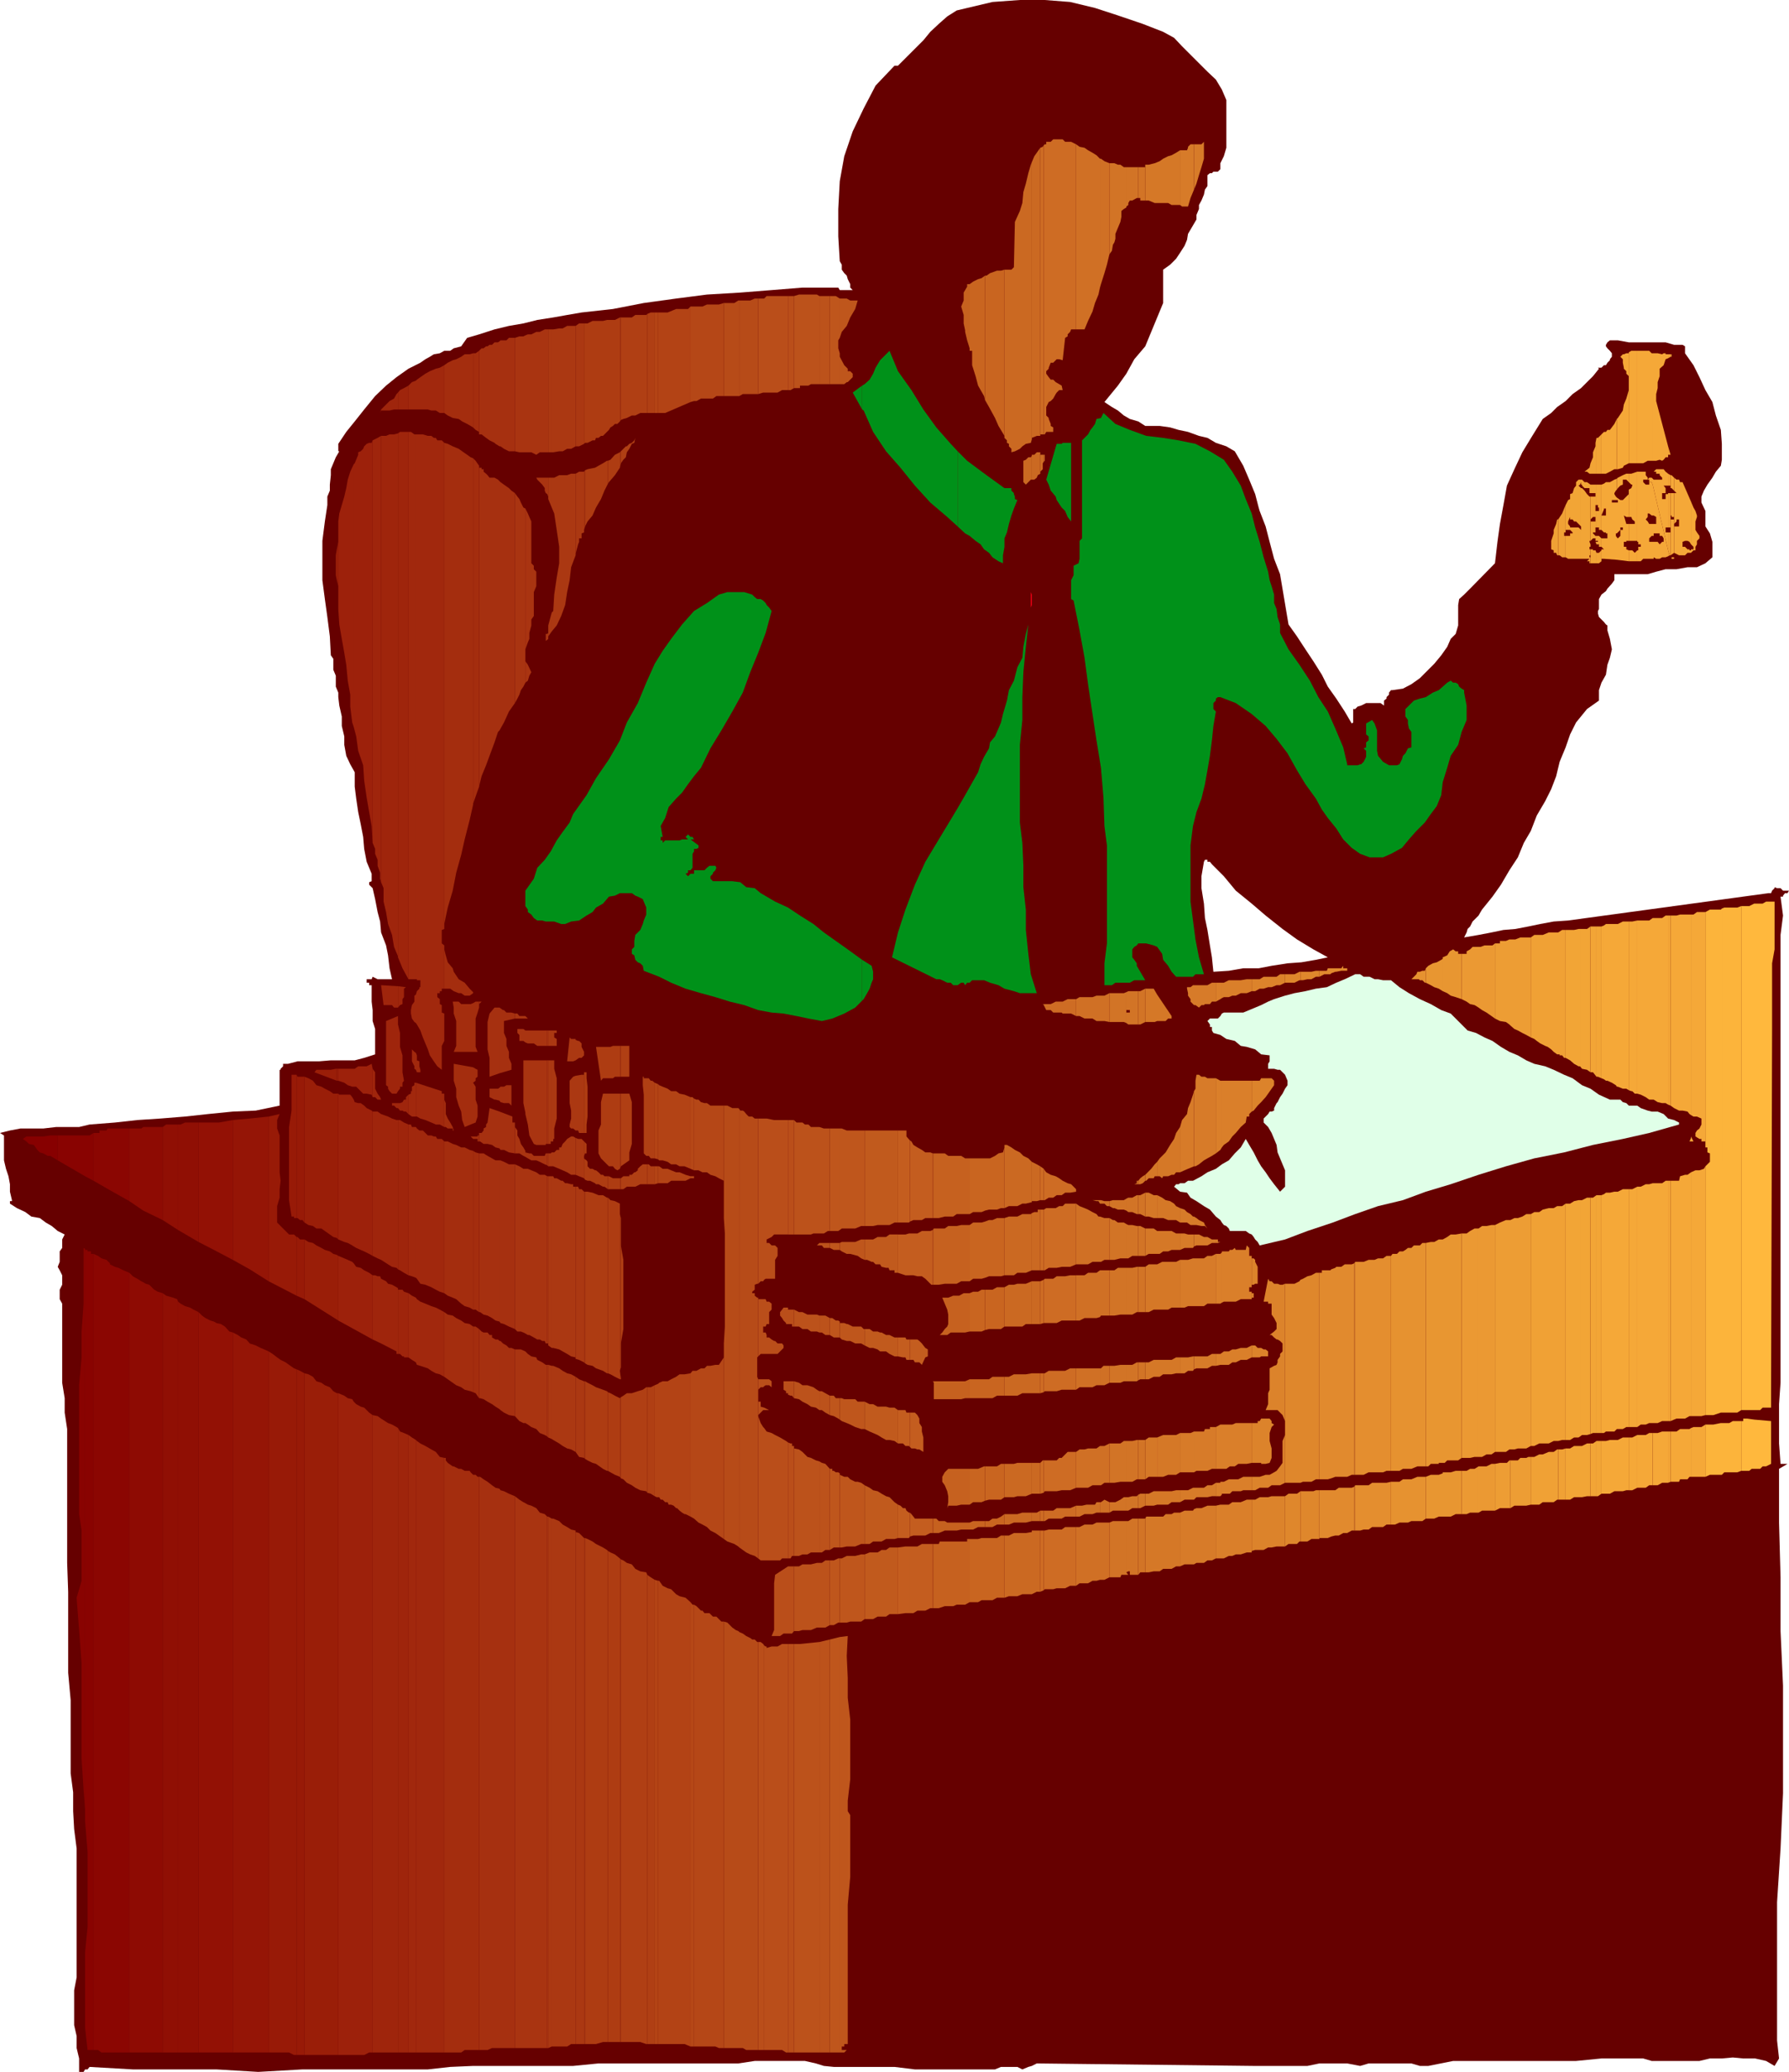 <svg xmlns="http://www.w3.org/2000/svg" width="359.602" height="416.398"><path fill="#600" d="M253 415.2h9.8l2.403-.5h5.598l2.601.5 1.7-.5h8.601l1.7.5h1.699l5-1H316.8l5.101-.5h8.399l1.699.5h9.602l2.101-.5h2.399l2.199-.2 2.101.2h2.399l2.199.5 1.703 1 .899-1.5-.399-3.598V382.3l.7-10.801.5-11.102V338.8l-.5-11V317l-.301-11v-10.8l1.699-1h-1.399l-.3-4.098v-7.903l.3-4.3v-90l.5-3.899-.5-3.8h.5v-.2l.399-.5h.5l.3-.5h-1.199l-.5-.5h-.699l-.5-.2v.2l-.5.5-.203.5h-.5l-40.297 5.5-2.902.2-2.7.5-2.398.5-2.601.5-2.399.198-2.402.5-2.598.5-2.902.5.5-1 .199-.699.5-.5.5-1 .703-.699.5-.5.399-.7.3-.5 2.098-2.6 1.703-2.4 1.7-2.902 1.699-2.597 1.199-2.903 1.402-2.398 1.2-3.102 1.699-2.898 1.199-2.398 1-2.602.699-2.898 1.203-2.903.899-2.597 1.199-2.403 2.2-2.699 2.402-1.7v-2.1l.5-1.5.899-1.598.3-2 .5-1.403.399-1.699-.398-2.102-.5-1.699v-1l-.301-.199-.399-.5-1-1-.199-.7v-.5l.2-.402v-2l.5-.898.898-.7.3-.5.899-1 .5-.698v-1.204h6.703l1.7-.5 1.898-.5H337l2.203-.398h1.899l1.699-.8 1.402-1.2v-3.102l-.5-1.699-.902-1.398v-3.102L342 101v-1.2l.5-1.198.703-1.204 1-1.398.7-1.2 1-1.198.199-1.204V89.2l-.2-2.8-1-2.899-.699-2.7-1.402-2.402-1.2-2.597-1.199-2.403L338.703 71v-1.398l-.5-.301H336.5l-1.7-.5h-7.398l-2.199-.403h-1.601l-.5.403-.301.5v.3l.3.399.5.5.399.5v.7l-.398.5v.198l-.5.5-.301.5h-.399l-.5.5h-.699l.2.204-1.2 1.5L319 76.8l-1.2 1.2-1.698 1.2-1.399 1.402L313 81.8l-1.2 1.2-1.698 1.2L308 87.601l-2 3.296-1.598 3.403-1.5 3.3-.699 3.899-.703 3.8-.5 3.598-.5 4.301-5 5.102-1.2 1.199-1 .898-.198 1.204v4.097l-.5 1.7-1 1-.7 1.601-1.199 1.7-1.402 1.698-1.7 1.704-1.199 1.199-1.699 1.199-1.703.898-2.098.301h-.3l-.399.5v.403l-.5.5v.296l-.5.403v1l-.703-.5h-2.898l-1 .5-.7.199-.5.5H272v2.7l-.297.198-1.402-2.398-1.7-2.602-1.699-2.398-1.199-2.398-1.703-2.704-1.598-2.398-1.699-2.602L259 125.5l-1.7-10.102-1.198-3.097-.899-3.403-.8-3.097-1.2-3.102L253 102v80.8l1.402 1.2 3.399 2.7 2.902 2.1 3.297 2 2.902 1.598-2.402.5-2.898.5-2.801.204-3.2.5-2.601.5v220.597m0-220.597h-3.098l-2.902.5-3.098.199-.3-2.903-.399-2.398-.5-3.102-.5-2.398-.203-2.898-.5-3.102v-2.398l.5-2.903.203-.398h.5v.398h.5l.399.5 2.398 2.403 2.402 2.898 3.2 2.602L253 182.8V102l-.7-2.7-1.198-2.902-1.2-2.796-1.699-2.903-1.703-1-2.098-.699-1.699-1-1.703-.398-2.2-.801-1.898-.403-1.699-.5-2.101-.296h-2.899l-1.402-.903-1.7-.5-1.199-.699-1.199-1-1.203-.7-1.5-1 2.703-3.3 1.7-2.398L228 72.199l2.203-2.597 1.2-2.903 1.199-2.898 1.199-2.903V54.2l1.402-1 1.2-1.199.8-1.2.899-1.402.5-1.199.198-1.2 1-1.7.699-1.198v-.903L241 42v-.8l.5-.9.5-1.198.203-1 .5-.704V35.2l.5-.398h.399l.3-.301h.899l.5-.5v-1.2l.699-1.402.5-1.699v-9.597L245.602 18l-1.2-2-1.699-1.602L241 12.7l-3.398-3.398L236 7.6l-2.2-1.203-4.097-1.597-5-1.7-4.601-1.5-5-1.203L210 0h-5l-5.5.398-5.098 1.204-2.101.5-1.899 1.199-1.699 1.5L187 6.398l-1.398 1.704-3.399 3.398-1.703 1.7h-.7l-3.8 4-2.398 4.6-2.2 4.598-1.699 5-.902 5L168.5 42v5.5l.3 5 .403.7v1l.5.698.5.5.2.704.5 1v.699l.5.5H168.8l-.301-.5h-7.2l-6.198.5-6.301.5-6.7.398-6.199.801-6.5.898-6.199 1.204-6.3.699-2.903.5-2.797.5-3.203.5-2.797.699-2.902.5-2.899.7-3.101 1-2.399.698-1.199 1.704-1.5.398-.703.5h-1.2l-.898.5-1.199.2-.8.5-.903.5-1 .698-2.398 1.204-2.399 1.699-2.101 1.699-2.2 2.102-2.199 2.699-1.902 2.398-1.7 2.102-1.6 2.398v1.5h.203l-.703 1.2-.5 1.203-.5 1.199V95.5l-.2 1.898v1.204l-.5 1.199v1.699l-.5 3.3-.5 3.9v7.902l.5 3.796.5 3.602.5 3.898.2 3.801.5.7v2.203l.5 1.199V138l.5 1.2v.902l.203 1.699.5 2.199v1.898l.5 2.102v1.7l.399 2.198.8 1.704.899 1.597v2.903l.3 2.398.399 2.7.5 2.402.5 2.597.203 2.403.5 2.597 1 2.403v1.5l-.5.199v.5l.7.699.5 2.2.5 2.6.5 1.9.199 2.198 1 2.602.398 2 .3 2.602.5 2.199h-2.898l-1-.5-.199.5h-1v.699h.5v.5h.5v3.3l.2 1.7v2.2l.5 1.6v5.098l-2.2.704-1.902.5H66.5l-2.398.199H59.8l-1.899.5h-1v.5l-.5.5V215h-.199v7.2l-4.8 1-4.602.198-5 .5-4.598.5-5 .403-4.601.3-4.5.5L18 226l-2.098.5h-4.601l-2.598.3H4.102L2 227.2l-2 .5.8.5v5l.403 1.698.5 1.5L2 238v1.5l.402 1.7v.198H2v.5l1.402.903 1.7.8 1.199.899 1.699.3 1.203.9 1.2.698 1.199 1 1.398.704-.5 1v1.699l-.5.699v2.102l-.398 1 .398.699.5 1v1.898l-.5 1v1.903l.5.898v15.898L13 281v2.898l.5 3.301v26.903l.203 5.796V336.2l.5 5.5v14.7l.5 3.8v3.8l.2 3.602.5 3.898v25.898l-.5 2.602v7l.5 2.2v2.402l.5 2.097v2.7h.898l.3-.5h.5l.399-.5 8.703.5H43.5l8.402.5 8.899-.5H86l4.5-.5 4.602-.2h20.101l5.098-.5h28.101l3.301-.5h10.098l2.199.5 1.602.5 2 .2H179.8l4.101.5H200l1.203-.5h3.297l1 .5 1.203-.5.7-.2 1-.5 43.597.5h1V194.602"/><path fill="#870000" d="M11.602 228.2v5l-1.5-.9h-.5l-.899-.5-.703-.198-.5-.5-.7-1-1-.204-.5-.5-.698-.5.699-.5h3.402l1.399-.199h1.5"/><path fill="#890301" d="M17.102 363.602V366l.5 6.2v15.1l-.5 5.098V407.5l.5 4.5H18.8V252h-.5v-.5h-.7v-.3h-.5v-.2 112.602"/><path fill="#890301" d="m17.102 251-.301-.2V262l-.399 5.602v5.199l-.5 5.597v25.903l.5 3.3V317.7l-1 3.403.5 6.5.5 6.699V353.5l.399 6.2.3 3.902V251m.001-14.602 1.699.903v-9.602l-.801.5h-.898v8.2m0-8.199h-5.5v5l5.5 3.198V228.2"/><path fill="#8b0602" d="M22.102 412.5H26V255.8l-1.2-.5-1-.5-.698-.198-1-.5v-.204V412.5m0-158.602-.7-.699-1-.3-.699-.5-.902-.399v160h.902l.7.5h1.699V253.898m0-14.698L26 241.397V226.8h-3.898v12.398m0-12.398h-.5l-.2.4H20v.5h-1.2v9.6l3.302 1.9v-12.4"/><path fill="#8e0b03" d="M28.8 412.5h3.903V259.898l-1-.296-.703-.403-1-1-.7-.199-.5-.3v154.8m0-154.8-.398-.2-.8-.5-.899-.5-.703-.7v156.7h2.8V257.7m0-14.4 3.903 1.9v-18.7h-3.902v16.8m-.001-16.8-.398.3H26v14.598l2.8 1.903V226.5"/><path fill="#900f04" d="M35.8 412.5h4.102V263.7l-1-.5-.699-.4-1-.3-.902-.5-.5-.398V412.5"/><path fill="#900f04" d="m35.8 261.602-.198-.5-.801-.301-1.399-.403-.699-.5V412.5h3.098V261.602M35.8 247.2l4.102 2.402v-24h-2.699l-.902.398h-.5v21.2"/><path fill="#900f04" d="M35.8 226h-2.398l-.699.5v18.7l3.098 2V226"/><path fill="#931105" d="M43 412.5h3.8V267.8l-.698-.198-.899-1-.8-.5-.903-.204-.5-.296V412.5m0-146.898-.7-.204-1-.5-.698-.5-.7-.699V412.5H43V265.602m0-14.402 3.8 2v-28.098l-2.8.5h-1v25.597m0-25.597h-3.098v24L43 251.199v-25.597"/><path fill="#951506" d="M50.203 412.5H54V271.602l-.898-.403-.7-.3-1-.5-1.199-.399v142.5"/><path fill="#951506" d="m50.203 270-.703-.8-1-.4-.7-.5-1-.5v144.7h3.403V270m0-14.898L54 257.5v-33.102l-3.797.403v30.3m0-30.301-3.402.302v28.097l3.402 1.903V224.8"/><path fill="#981a07" d="M59.602 413h1.601V276l-.902-.5-.7-.3V413"/><path fill="#981a07" d="m59.602 275.2-.5-.2-1-.7-.7-.5-1-.5-.699-.5-.902-.698-.801-.5V412.5h4.102l1 .5h.5V275.2m0-14.802 1.601.704v-12h-.902l-.5-.5h-.2v11.796"/><path fill="#981a07" d="m59.602 248.602-.5-.5h-1l-1.2-1.204-1.199-1.199v-3.3l.5-1.7V239l.2-1.7-.2-1.698v-7.403l-.5-1.398v-1.7l.5-1.203-2.203.5V257.5l5.602 2.898v-11.796m0-3.802h.199l.5.4h.5l.402.5v-29.302h-1.402l-.2-.398v28.8"/><path fill="#981a07" d="M59.602 216h-1v7.2l-.5 3.3v14.7l.5 3.3h.5v.3h.5V216"/><path fill="#9a1e08" d="M67.703 413H68V280h-.297v133m0-133-.703-.398-.7-.801-1-.403-.698-.5-1-.296-.7-.903-.902-.5-.797-.199v137h6.5V280m0-14.8.297.198v-13l-.297-.199v13m0-12.999L67 252l-.7-.5-1-.3-.698-.4-1-.5-.7-.5-.902-.198-.797-.5v12l6.5 4.097v-13m0-3.399.297.302V219.8h-.297v29m0-29H67l-.7-.5-1-.5-.698-.402-1-.296-.7-.903-.902-.5-.797-.3v29.3l.797.5.902.2.7.5h1l.699.5 1 .703.699.5.703.199v-29m0-2.601H68v-2.4h-.297v2.4"/><path fill="#9a1e08" d="M67.703 214.8H67.5l-1 .2h-2.898l-.399.5 4.5 1.7v-2.4m0-98.198L68 117.8v-8.903l-.297 1.5v6.204m0-6.203-.203 1.204v4l.203 1v-6.204"/><path fill="#9d210b" d="M71.102 413h2.101l1-.5h.7V284.398l-.7-.5-1-1-.703-.199-.898-.5-.5-.5V413m0-131.3-.301-.5-.899-.2-.699-.5L68 280v133h3.102V281.7m0-14.598 3.8 2.097v-12.898l-.699-.5-1-.5-.703-.5-.898-.2-.5-.703v13.204m0-13.204-.301-.296-.899-.403-.699-.3-1.203-.5v13l3.102 1.703v-13.204m0-3.398.5.3.898.4.703.3 1 .5.7.398v-29l-.2-.199-1-.5-.5-.5-.703-.5H72l-.7-.199-.198-.5v29.5m0-29.5-.301-.5-.399-.5h-2.199l-.203-.2v29.302l1.203.5.7.199.898.5.3.199V221m.001-2.602h.5l.398.403 1 1h.703l1 .199.2.5v-5.7l-.2-1-1 .5H72l-.7.5h-.198v3.598m0-3.598H68v2.4l1.203.402.7.5.898.296h.3v-3.597m.001-68.699.5 1.898.398 2.898 1 2.903.203 3.097.5 3.403.5 2.898.5 2.801.2 3.398V88.5l-.2.5h-.5l-.5.2-.5.5-.203.5-.5.5-.5.198v.5l-.7 1.704-.198.199v52.8m0-52.801-.7 1.5-.5 1.598-.3 1.704-.399 1.699-1 3.398-.203 1.602v17.597l.203 3.102.5 2.898.5 2.801.399 2.403.3 3.199.5 2.8V142l.399 3.2.3.902V93.3"/><path fill="#9f250c" d="M76.602 412.5H80V287l-.297-.2-.902-.5L78 286l-1.398-.898V412.5m0-127.398-.7-.5-1-.204V412.5h1.7V285.102m0-15.102 3.101 1.602v.5H80v-13.204l-.297-.199-.902-.5L78 258l-.398-.5-1-.5v13m0-13-.2-.5h-.5l-.5-.2h-.5v12.9l1.7.8v-13m0-3.8 1.398.902.8.5.903.199.297.3v-30h-.297l-.902-.3-.801-.403-1.398-.5V253.2m0-29.302-.7-.5h-1v29l1 .5.7.301v-29.3m0-2.899-.2-.5-.5-.7-.5-1v-3.3l-.5-.7v5.7h.5l.5.5h.7m0-23 .5 4H78.8l.402.5H80v-4.3l-3.398-.2m0-20.7.5 1.2v2.7l.5 2.1.398 2.4.8 2.198.403 2.403.797 1.898V87.102l-.797.199h-.902l-.7.3h-1v89.7"/><path fill="#9f250c" d="m76.602 87.602-.7.398-1 .5v80.898l.5 1.204v1l.5 1.199V174l.5 1.398v1.204l.2.699V87.6m0-5.1H78.3l.902-.2H80v-3.402l-.297.301-.5.903-.902.5-1.7 1.699v.199"/><path fill="#9f250c" d="m76.602 82.3-.2.7.2-.5zM80 412.5h2.102V288.398l-.899-.398-.8-.3L80 287v125.5m0-140.398h.402l.5.5h.301v.199h.899v-12.903l-.899-.296-.3-.403H80v-.3 13.203m0-17 .402.199.801.5.899.5V226l-.899-.398-.8-.5H80v30m0-32.402.402.5h.5l.301.198h.399l.5.5V220l-.5.5v.5h-.399l-.3.5-.5.2H80v1m0-1h-1.2v.5h.403l.5.5H80v-1m0-2.4.402-.5v-.402h.5v-.796l.301-.403-.3-1.699v-3.398l-.5-1.704v-2.796L80 205.898V204.2v15.102m0-15.102-2.398 1v12.902l.398.296v.403l.3.5.5.5h.903l.297-.5v-15.102m0-1.699.402-.5.5-.2v-1l.301-.402V198.7l.399-.3-1.602-.2v4.301m0-10.301v.198l.902 2.204 1.2 2.199v-110h-1.7l-.402.3V192.2m0-109.9h2.102v-4.8l-.899.5-.8.398-.403.5v3.403"/><path fill="#a1280d" d="M83.602 412.5H89.3V293l-.899-.2-.8-1-.899-.5-1.203-.698-1-.5-.7-.5-.198-.204V412.5"/><path fill="#a1280d" d="m83.602 289.398-.801-.5-.7-.5V412.5h1.5V289.398m.001-15.598.199.5.699.2 1.5.5.703.5.899.5.8.2.899.5v-13l-.899-.5-.8-.4-.899-.3-1.203-.5-1-.398-.7-.5-.198-.301v13m0-13.001-.801-.402-.7-.5v12.903l.7.5.8.5v-13m.001-4.001.199.2.699 1 1 .2 1.203.5.899.5.8.402.899.296v-30.5l-.5-.5h-.899l-.3-.5h-.399l-.5-.199H86l-1-1h-.7l-.5-.398-.198-.301v30.3m0-30.3H82.8l-.2-.5h-.5v30.3l.7.2.8.3v-30.3m.002-2.102h.199l.699.403 1 .3 1.203.5.899.399h.8l.899.5v-6.7h-.5v-.5l-5.2-1.698v6.796"/><path fill="#a1280d" d="M83.602 217.602H83.3v.5l-.5.296v.903h-.2v.5l-.5.199v3.898l.7.5h.8v-6.796m.002-2.602.199.5h.699v-.5l-.2-.7v-1l-.5-.198v-1l-.198-.5V215m0-3.398-.301-.204-.5-.5-.2-.699.2.7v2.402l.5 1v.5l.3.199v-3.398m.001-6 .199.296.699 1.204.5 1.398 1 2.398.402 1.204.801 1.199.7 1 .898.699v-4.8l.5-1v-5.5l-.5-.2V202l-.399-.2v-1l-.5-.402v-.796h.5v-.403h.399v-.5h.5V190l-.5-.398v-2.704l.5-.199V89l-.5-.5h-.899l-.3-.5h-.399l-.5-.398H86l-1-.301h-1.398v109.5h.199V197h.699v1.398h-.2v.301l-.5.5-.198.7v5.703m0-5.704-.301.204v1.199l-.5.699-.2 1v.7l.2 1 .5.698.3.204v-5.704M83.602 87.3H83.3l-.7-.5h-.5v110h1.5V87.3m.002-5H86l.703.2h.899l.8.5h.899v-9.602l-.899.5-.8.204-1.2.5-.902.5-1 .699-.7.5-.198.199v5.8m0-5.8-.801.3-.7.7v4.8h1.5v-5.8"/><path fill="#a42d0e" d="M89.3 412.5h3.403l.7-.5h1.699V296.398l-.5-.5-.2-.296h-1l-.699-.403h-.5l-1-.5H91L90 294l-.398-.5v-.5H89.3v119.5m0-135.8.7.5 1 .698.703.5 1 .403.7.5 1.199.3.5.2v-13.2l-.7-.5-1-.203-.699-.5-1-.5-.703-.5-1-.199-.7-.5v13m0-16.801.7.5 1 .403.703.3 1 .899.7.5 1 .3.699.4v-31.9l-.7-.198-1-.5h-.699l-1-.5-.703-.204-1-.5h-.7v30.5m0-33.398h.302l.398.3h1v.4h.203l-.203-.7-.5-.898-.5-.801-.398-.903V221.7l-.302-.7v5.5m0-27.8h1.2l.703.5 1 .402h.5l.7.5h1l.699-.5v-.204l-.7-.699-1-1.199-1.199-.7-1-1.5-.203-.698-1-1.204-.398-1.398-.301-1.2v7.9m-.001-13 .7-3.302L91 179l.703-3.602 1-3.597.7-3.102 1-3.898.699-3.102V92.102l-.5-.204-.7-.5-1-.699-.699-.5L91 89.7l-1-.5-.7-.199v96.7M89.3 83l.7.5 1 .5 1.203.2.7.5 1 .5.699.402.5.296V71l-.7.2h-1l-.699.5-1 .5-.703.198-1 .5-.7.5V83m5.802 329H96.3V296.8H96l-.398-.402h-.5V412"/><path fill="#a42d0e" d="m95.102 279.8.5.2.699 1v-13.898l-.7-.5h-.5V279.8m.001-16.6h.5l.699.5v-31.9l-.7-.198-.5-.301v31.898m.001-34.301H96v.5h.3V228.2H96v.2h-.898v.5m0-.502h-.7.2l.5.5v-.5m0-2.598.5-.198.398-1.204V222.2l-.398-1.2v-2.602l-.5-.796.5-.403v-.5l.398-.3V215l-.398-.2-.5-.3v11.3m0-11.3-3.899-.7v3.4l.5 1.6v1.7l.5 1.7.5 1.198.2 1.704.5 1.398 1.199-.5.5-.2v-11.3m0-3.102H96l-.398-1V204.7l.398-1.2.3-1v-1.2h-.698l-.5.302v9.796m0-9.796-.5.199h-1.899l-.5-.5H91l.203 1.199v1.2l.5 1.5v5l-.5 1.198h3.899v-9.796m0-39.902v-.2l1.199-3.398v-64.5l-.7-1-.5-.5v69.597m.001-75.801.5.5.699.403V70.5l-.7.5h-.5v14.898"/><path fill="#a63010" d="M96.5 412H98l.902-.398h1.5V299.199l-.8-.199-.7-.5-.902-.7-.797-.5-.703-.5V412m0-115.2h-.2V412h.2V296.8m0-15.8.703.2.797.5.902.5.7.5.8.5v-13.7l-.3-.3h-.5l-.7-.4v-.5h-.5l-.402-.5h-.797l-.402-.198-.301-.301V281m0-13.7-.2-.198V281h.2v-13.7m0-3.6.703.5.797.198.902.5.7.5.8.204v-32.403h-.8l-.7-.398-.902-.5-.797-.5H96.5v31.898m0-31.899h-.2v31.9h.2v-31.9m0-2.402.703.5H98l.902.204.7.5.8.199v-7.403l-2-.699-.402 2.903-.297.398v.5l-.5.3v.4l-.402.5H96.5v1.698m0-1.698h-.2v1.698h.2V227.7m0-26.098.3-.301h-.3zm0-.302h-.2v1.2-.7l.2-.198v-.301m0-44.101.3-1.2.903-2.2.7-1.902 1-2.699.699-2.097.3-.301V96.699l-.3-.3-.7-.399h-1L98 95.5l-.297-.3-.5-.4v-.5h-.402V94H96.5v63.2m0-63.2h-.2v64.102l.2-.903V94m0-6.7h.3l.903.7.7.5 1 .5.199.2.8.5V68.601l-.3.199h-.7l-.5.5h-.5l-.402.3h-.297l-.5.399h-.402l-.301.3v17m0-16.999-.2.2v16.8h.2v-17m3.902 341.302h3.098V300.699l-1.2-.5-1-.5-.698-.199-.2-.3v112.402m0-128.402.2.198.699.5 1 .5 1.199.204v-13.403l-.7-.3h-.5l-.5-.5-.698-.399-.5-.5h-.2v13.7m0-17.598.2.296.699.204 1 .5 1.199.5V234h-1.2l-1-.5-.698-.3h-.2v32.402m0-34.802.2.302h.699l1 .5 1.199.199v-6.2h-.5v-1.203l-2.598-1v7.403m0-9.601.2.3.699.2h1l.5.5v-4.098h-1l-.5.296h-.7l-.199.204v2.597m0-2.597-.3.199h-1.7v1.699l1 .5h.2l.8.2v-2.598m0-2.902 2.399-.7v-1.2l-.5-1.198v-1.204l-.5-1.199v-1.398l-.5-1.2V205.2l2.199-.5v-1l-.7-.199h-1l-.5-.5h-.198l-.7-.5v13.2m0-13.201h-1l-1 1.2-.402 1.698v5.5l.402 1.704v3.796l2-.699V202.5m0-55.7.899-1.6 1-2.2 1.199-1.7V99.103l-.7-.5-.5-.5-1-.704-.698-.5-.2-.199v50.102m0-57.102h.2l.699.5 1 .5h1.199V67.897h-1.2l-.5.5h-1.198l-.2.204v21.097"/><path fill="#a93411" d="M105.602 411.602H110V304.8l-.5-.5-1-.301-.7-.898-1-.5-.698-.204-.5-.296v109.5m0-109.499-.399-.204-.8-.5-.903-.699v110.903h2.102v-109.5m0-16.102.5.3.699.5 1 .4.699.8 1 .398.5.301v-14.398h-.297l-.703-.5-1-.5-.2-.5-1-.2-.698-.5-.5-.5V286m0-14.398-.899-.403H103.5v13.403l.902 1 .801.398h.399v-14.398m0-3.602.5.3h.3l.899.5.699.4h.5l.5.3h.5l.203.5H110v-33.602l-.5-.296h-1l-.7-.5-1-.403-.698-.3h-.5V268m0-33.102h-.399l-.8-.5-.903-.398v33.102l.5.5h.703l.5.199.399.199v-33.102m0-2.398.5.3.699.4h1l.699.3 1 .5.5.2v-2.4h-.297l-.203.5h-2.2l-.5-.5h-.398l-.8-.198v-.301 1.199m0-1.2-.399-.698-.5-.704-.3-1-.403-.699v-1l-.5-.699v5.3h.902l.801.5.399.2v-1.2m0-7.698v.296l.5 2.102.3 2.2.899 1.698.5.204h1.902v-.204H110v-16.796h-4.398v10.5m0-10.5h-.399v8.597l.399 1.903v-10.5m0-3.602.5.2h1.199l.699.5h2v-3.098h-4.398v2.398m0-2.398-.399-.301H104v.8l.402.399v1.2h.801l.399.3v-2.398m0-2.402h.5l-.5-.5zm0-.5h-1.2l-.402-.5h-.5v1h2.102v-.5m0-67 .5-.4.3-1 .399-.698-.7-1.5-.5-.704V130.5l.5-1.398.301-.704V127.2l.399-1.5v-1.2l.5-.7V119l.5-1.2v-2.902l-.5-.5v-.699l-.5-.5v-8.398l-.399-.903-.3-.699-.5-1v35"/><path fill="#a93411" d="m105.602 102.2-.399-.2-.5-1-.3-.7-.403-.5-.5-.698V141.3l.5-.903.402-.796.301-.903.5-.699.399-.8v-35m0-11.301h1.199l1 .5.699-.5h1.5V66.2h-.5l-1 .5h-.7l-1 .5h-.698l-.5.2v23.5m0-23.502-.399.204h-.8l-.903.296V90.7l.902.2h1.2V67.4M110 411.602h.203V304.8H110v106.8m0-122.9.203.198v-14.597H110v14.398M110 270h.203v.398-34H110V270m0-35.8.203.198v-2.597H110v2.398m0-4.301h.203v-16.796H110v16.796m0-19.698h.203v-3.098H110v3.097m0-81.597.203-.204V127.2l-.203.2v1.203m0-1.205h-.297v1.403l.297-.2v-1.203m0-28.098.203.5v.5V96H110v3.3m0-3.3h-2.2l.2.398 1 1 .5.704v.5l.203.5.297.199V96m0-5.102h.203V66.2H110v24.7"/><path fill="#ab3812" d="M110.902 411.3H114l.8-.5h.903V307.603l-.902-.204-.801-.5-.898-.5-.7-.699-1.199-.5h-.3v106.102"/><path fill="#ab3812" d="m110.902 305.2-.699-.4v106.802l.7-.301V305.199m-.001-15.999.301.198 1.2.704.699.5.898.5.8.199.903.5v-15.102l-.902-.5L114 276l-.898-.5-.7-.5-1.199-.5h-.3v14.7"/><path fill="#ab3812" d="m110.902 274.5-.699-.2v14.598l.7.301V274.5m-.001-3.602h.301l1.2.301.699.403.898.5.8.5.903.199v.3V238.5h-.5v-.5h-.402l-.801-.2h-.398l-.5-.5h-.301l-.899-.5h-.5l-.199-.402h-.3v34.5"/><path fill="#ab3812" d="M110.902 236.398h-.699v34l.7.5v-34.5m-.001-2h.301l1.2.5.699.301.898.403.8.5h.903v-7.403l-.5-.3h-.402l-.801.5-.398.5-.5.5-.301.703h-.399v.5h-.5l-.5.5h-.5v2.796"/><path fill="#ab3812" d="m110.902 231.602-.199.199h-.5v2.597h.7v-2.796m-.001-2.204h.301v-.5h.2v-2.097l.5-2v-8.102l-.5-1.898v-1.7h-.5v16.297"/><path fill="#ab3812" d="M110.902 213.102h-.699v16.796h.5v-.5h.2v-16.296m-.001-2.902h1v-1.4l-.5-.3v-.898h.5v-.5h-1v3.097"/><path fill="#ab3812" d="M110.902 207.102h-.699v3.097h.7v-3.097m-.001-80.204 1-1.199.899-1.898.8-2.2L114 119l.5-2.398.3-2.602.903-2.398V95.199h-.902L114 95.5h-1.598l-1 .5h-.5v6l.5 1.2.5 3.3.5 3.398v3.301l-.5 2.903-.5 3.398-.199 3.3-.3.302v3.796"/><path fill="#ab3812" d="m110.902 123.102-.699 2.597v2.2l.7-1v-3.797M110.902 96h-.699v4.3l.7 1.7v-6m-.001-5.102h.301l1.2-.199h.699l.898-.5h.8l.903-.5V65.5H114l-.898.5h-.7l-1.199.2h-.3v24.698"/><path fill="#ab3812" d="M110.902 66.2h-.699v24.698h.7V66.2m4.8 344.6h1.7V309.103l-1-1-.7-.204v102.903m0-119.002.7 1 1 .2v-15.398l-1-.403-.7-.5v15.102m0-18.699.7.199 1 .5V239.5l-.5-.5h-.5l-.2-.5h-.5v34.602m0-37 .7.296 1 .403v-7.403l-.5-.5h-.7l-.5-.199v7.403m0-8.902h.5l.2.5h1V216h-.5l-1.2.2v11m0-11-.5.198-.703.801v4.5l.3 1.5v1.602l-.3 1.199v.5l.3.3h.403l.5.4v-11m0-3.098.7-.5h.5l.5-.5v-.704l-.5-1v-.699l-.5-.5h-.2l-.5-.199v4.102m0-4.102v-.2h-.902l-.301-.3-.5 4.8h1.203l.5-.198V209m0-97.7.5-1.902.2-.5v-.699h.5v-1l.5-.199V94.8h-1l-.7.4v16.1m0-21.6h.7l1-.5V65h-1l-.7.5v24.2"/><path fill="#ae3c12" d="M117.602 410.8h2.199l1.402-.402h1V311.7l-.203-.2-.797-.5-1.402-.7-.7-.5-1-.5-.5-.198V410.8"/><path fill="#ae3c12" d="M117.602 309.102h-.2V410.8h.2V309.1m0-15.9.5.3 1 .5.699.2 1.402 1 .797.402h.203V279.8l-.203-.2-.797-.3-1.402-.5-.7-.403-1-.5-.5-.296v15.597"/><path fill="#ae3c12" d="M117.602 277.602h-.2V293l.2.2v-15.598m0-3.602.5.3 1 .2.699.5 1.402.5.797.5h.203v-35.3H122l-.797-.5h-.902l-1.2-.5-1-.2h-.5V274"/><path fill="#ae3c12" d="M117.602 239.5h-.2v34.3l.2.2v-34.5m0-2.398.5.199h.5l1 .5.199.199h.5l.902.5h.297l.703.5v-2.602h-.703l-.297-.296h-.402l-.5-.5-.5-.403h-.2l-.5-.3h-.5l-.5-.5v-.899l-.199-.3-.3-.2v4.102m0-4.102-.2-.2v-.5l.2-.5v-2.198l-.2-.204v7.403l.2.3V233m0-1.2h.3v-1.902l-.3-.296v2.199m0-4.101h.3V226l.2-1.602v-6l-.2-1.699V215.5h-.3v12.2m0-12.2h-.2v12.2h.2v-12.2m0-109.7.5-1 1-1.198.699-1.602 1-1.7.699-1.698.703-1.403v-4.597H122l-.797.5-.902.5-.7.398-1.5.3-.5.2v11.3"/><path fill="#ae3c12" d="m117.602 94.5-.2.3v11.7l.2-.7V94.5m0-5.5h.5l1-.5h.5l.199-.5h.5l.5-.398h.402l.297-.301.5-.5.203-.2v-22.3H122l-.797.199h-2.101l-1 .5h-.5v24m0-24h-.2v24.2l.2-.2V65m4.601 345.398h2.399V313.2l-1-.8-.899-.399-.5-.3v98.698m0-114.797.5.296.899.5 1 .403V281l-1-.5-.899-.5-.5-.2v15.802m0-19.602.5.2.899.5 1 .5v-35.302l-1-.5-.899-.199-.5-.5V276m0-37h2.399v-2.2h-1.399l-.8-.402h-.2V239m0-4.8.2.198h.8l.399.5.5.301.5-.3V219.8h-2.399v14.398m0-14.398h-1l-.402 1.7v4.5l-.5 1.2v4.6l.5 1 .402.4.297.3.5.5.203.2v-14.4m0-3.1h1l.399-.302h1V210.2h-1.399l-.5.2h-.5v6.3m0-6.302h-2.402l1 6.801.402-.5h1v-6.3m0-113.199.2-.302 1.199-1.398 1-1.5v-3.102l-1 .5-.899 1-.5.204v4.597m0-10.597.2-.204.3-.5.5-.296.399-.403h.5l.5-.5V63.801l-1 .5h-1.399v22.3"/><path fill="#b03f14" d="M124.8 410.398h3.903l1.2.403h.199V316.5l-.2-.5-1.199-.2-1-.5-.703-.902-1-.296-.7-.5-.5-.204v97"/><path fill="#b03f14" d="m124.8 313.398-.198-.199v97.2h.199v-97m-.001-16.297.5.199.7.699 1 .5.703.5 1 .5 1.2.2.199.3v-21.2h-.2l-.699.5-1 .302L127 280h-1l-.7.5-.5.3v16.302"/><path fill="#b03f14" d="m124.8 280.8-.198.2v15.8l.199.302V280.8m-.001-3.902-.198-1.398.199-.7v-30l-.2-.8v-1.2 34.4h.2v-.302"/><path fill="#b03f14" d="M124.8 274.8V270l.5-2.898v-13.903l-.5-2.898v-5.5 30m0-35.801h.5l.7-.5h1.703l1-.5h1.399v-4h-.899l-.5.398-.5.5v.301l-.5.403h-.203l-.5.5h-.5v.296h-1.2l-.5.403V239"/><path fill="#b03f14" d="M124.8 236.8h-.198v2.2h.199v-2.2m-.001-2.402 1.7-1.199v-1.597l.5-1.704V221.5l-.5-1.7h-1.7v14.598"/><path fill="#b03f14" d="M124.8 219.8h-.198v15.098l.199-.5v-14.597m-.001-3.403h1.7V210.2h-1.7v6.2"/><path fill="#b03f14" d="M124.8 210.2h-.198v6.198h.199V210.2M124.8 93.102l.5-.704.5-.5.2-1 .5-.699.5-1 .5-.199.203-1-.203.5-.5.5-.5.2-.5.5h-.2l-1 1v2.402"/><path fill="#b03f14" d="m124.8 90.7-.198.198V94l.199-.898v-2.403m-.001-6.301.5-.199.7-.199 1-.5h.703l1-.5h1.399V63.102l-.2.199h-2.199l-.703.5h-2.2v20.597"/><path fill="#b03f14" d="M124.8 63.8h-.198v20.9l.199-.302V63.801m5.301 346.999h1.5v-93.3l-.801-.5-.7-.5v94.3m.001-110.8.699.2.8.5v-22.302l-.8.403h-.7V300m.001-62h1.5v-3.602h-.801l-.399-.398h-.3v4m0-5.7h.3l.399.5h.8v-15.198l-.5-.403h-.3l-.399-.5h-.3v15.602m0-15.601h-.7v-.302h-.199v1.704l.2 1.898v11.8l.5.5h.199v-15.6m0-133.7h1.5V62.8h-.801l-.7.302V83"/><path fill="#b34315" d="M132.3 410.8h5.302l1.199.5V322l-1-.898-1.2-.301-.699-.403-1-1-.699-.199-1-.5-.703-1h-.2v93.102"/><path fill="#b34315" d="m132.3 317.7-.698-.2v93.3h.699v-93.1m-.001-16.802h.2l.3.5h.403l.5.5h.5l.2.5h.5l.5.204.5.5h.199l.5.5.5.398.5.3h.199l1 .5V276l-1.2.2h-1l-.699.5-1 .5-.699.402h-1l-.703.296-.2.204v22.796m0-22.796-.698.296V300.7l.398.2h.3v-22.797m0-40.303h1.903l.7-.5h2.898l1-.5v-.402l-1-.296-1.2-.5h-.699l-1-.403-.699-.3h-1l-.703-.5h-.2v3.402"/><path fill="#b34315" d="M132.3 234.398h-.698V238l.699-.2v-3.402M132.3 233l.2.2h.703l1 .3.7.5h1l.699.398h1l1.199.5V220.5l-1.2-.5-1-.2-.699-.5h-1l-.699-.5-1-.402-.703-.296-.2-.204V233"/><path fill="#b34315" d="m132.3 217.898-.698-.296V232.8l.699.199v-15.102m-.001-47.499h.2l.3-.5h.403v-.5h-.703v.5h-.2v.5"/><path fill="#b34315" d="M132.3 169.898h-.3l-.398.5h.699v-.5M132.3 83h1.403l5.098-2.2V61.603l-.5.5h-2.399l-1.699.699h-1.902V83"/><path fill="#b34315" d="M132.3 62.8h-.698V83h.699V62.8"/><path fill="#b54717" d="M139.5 411.3h4.3l.7.302h1v-85.704h-.5l-1-1h-.7l-.698-.699h-1l-.399-.5h-.3l-.5-.5-.403-.398-.5-.301v88.8"/><path fill="#b54717" d="M139.5 322.5h-.297l-.402-.5v89.3h.699v-88.8m0-17.3.902.8.801.398.899.5.699.704 1 .5.699.5 1 .699v-36.5l-1 1.5h-.7l-1 .199h-.698l-.5.5h-.7l-.902.5h-.5v29.7m0-29.7h-.297l-.402.5v28.8l.699.4v-29.7m0-38.7h.902-.902v-.402.403m0-.403h-.7v.403h.7v-.403m0-1.198h.902l.801.402h.899l.699.5 1 .296.699.403 1 .5v.5-15.602h-2.7l-.698-.5h-.5l-.7-.199-.5-.5H140l-.5-.2v14.4"/><path fill="#b54717" d="m139.5 220.8-.297-.3h-.402v14.398l.699.301v-14.398m0-140.199h.5l.902-.5h2.399l.699-.5h1.5V60.898l-1 .301h-2.398l-.899.403H139.5v19m0-19h-.7V80.8l.7-.2v-19"/><path fill="#b74b18" d="M148.602 411.602h.699L150 412h2.402v-82h-.199l-.5-.5h-.5l-.402-.3-.801-.4-.7-.5-.698-.3v83.602m0-83.602-.2-.2-.5-.198-.699-.5-1-1-.703-.204v85.704h3.102V328m0-17 1.398 1 .8.398.903.301.7.5v-36l-.2-.5v-3.898l.2-.2v-11.8h-.2l-.5-.403v-.5h-.5v-.296l.5-.403v-1l.5-.199h.2v-33.2h-.7l-.5-.402h-.703l-.5-.5-.398-.5-.301-.199h-.5l-.2-.3V311"/><path fill="#b74b18" d="m148.602 222.898-.2-.199h-1.199l-1-.5h-.703v22.602l.203 3.097v18.704L145.5 270v39.3l.703.5 1.399.5.8.5.2.2v-88.102m0-143.296.699-.403h3.101V60h-.699l-.902.398h-2.2v19.204"/><path fill="#b74b18" d="M148.602 60.398h-.2l-.8.5H145.5v18.704h3.102V60.398"/><path fill="#ba4e1a" d="M153.602 412h3.601l.797.5h.402v-82.102h-1.199l-.902.5h-1.2l-1 .301v-.3h-.199l-.3-.2V412"/><path fill="#ba4e1a" d="m153.602 330.7-.2-.302-.5-.398h-.5v82h1.2v-81.3m0-17.098h3.199l.402-.403h1.2v-23.3l-.403-.297-1.2-.704-1-.5-.698-.398-1-.3-.5-.7v26.602m0-26.602-.2-.2-.5-.8-.5-1.398v-.204l1-1h.2v-.5l-.7-.199v-1h-.5v31.5l.5.403h.7V287m0-3.602h1l-1-.5zm0-4.796.3-.204h.7l.5.403v-1.2l-.5-.402h-1v1.403m0-1.402h-1.2v2.8-.7l.5-.5h.5l.2-.198v-1.403m0-5.097h2.699l.902-.903.297-.3v-.5l-.297-.399h-.902l-.5-.5h-.2l-.5-.3-.5-.4h-.5v-.5l-.199-.5h-.3v4.302m0-4.302h-.2v-1.198h.2v-5.5h-1.2v11.5l.5-.5h.7V267.8m0-1.198h.3l.2-.5h.5v-2.403l.5-.5V262l-.5-.398h-.5l-.2-.5h-.3v5.5m0-9.402.3-.2h1.899v-3.8l.5-.802v-1.597l-.5-.5h-.7l-.5-.5h-.5v-.7l1-.5.5-.5h2.801v-23h-2.8l-1.5-.3h-.5v32.398m0-32.399h-1.2V258l.5-.5h.5l.2-.3v-32.4m0-145.902h2.699l.902-.5h1.2V59.5h-4.301l-.5.5v18.898m0-18.898h-1.2v19.2l1-.302h.2V60m4.8 352.5h1.2v-82.102h-1.2V412.5m0-84.2h.801l.399-.5v-13h-1.2v13.5m0-13.5-2.601 1.7-.2 1.7v9.402l-.5 1.199h1.7l.699-.5h.902v-13.5"/><path fill="#ba4e1a" d="M158.402 313.2h.5l.301-.5h.399v-22.098h-.399v-.5h-.3l-.5-.204V313.2m-.001-32.9.5.2h.301l.399.5v-3.398h-1.2v2.699m0-2.699h-.902v1.699l.5.3V280h.402v.3-2.698m0-11.5h.801v.5h.399v-3.403h-1.2v2.903m0-2.902v-.4h-.902l-.297.4-.402.5v.698l.402.5.297.5.5.5v.204h.402v-2.903m0-15.097h1.2v-23h-1.2v23m0-169.704h.5l.7-.398V59.5h-1.2v18.898"/><path fill="#bc521b" d="M164.703 412.5h2.098v-83l-2.098.5v82.5"/><path fill="#bc521b" d="m164.703 330-3.902.398h-1.2V412.5h5.102V330m0-2.898h1.2l.898-.5v-13h-.899l-.699.5h-.5v13m0-13h-.5l-1.203.296h-1.7l-.698.403h-1v13h1l.699-.2H163l1.203-.5h.5v-13m0-2.101h.5l.7-.5h.898v-16.3l-.899-1-.699-.2-.5-.3V312"/><path fill="#bc521b" d="m164.703 293.7-.703-.2-1-.5-.7-.2-1-1-.698-.5-1-.198v21.597h1l.699-.3h1L163 312h1.703v-18.3m0-10.302h.5l.7.5.898.5V280.5l-.899-.5-.699-.398h-.5v3.796"/><path fill="#bc521b" d="m164.703 279.602-.5-.301-.703-.5-1.2-.403h-1l-.698-.5-1-.296V281l1 .2.699.5 1 .5.699.5 1 .198.703.5v-3.796m0-11.802h.5l.7.5h.898v-3.402l-.899-.5h-1.199v3.403"/><path fill="#bc521b" d="m164.703 264.398-.5-.199h-1.902l-1-.5h-.7l-1-.5v3.403h1l.7.5h1l.699.5h1.203l.5.199v-3.403m0-14.098h.5l.399.5h1.199v-1h-2.098v.5m0-.5-.5.5h.5v-.5m0-1.902h.899l.8-.5h.399v-20.597h-1.2l-.898-.301v21.398m0-21.398H163l-.5-.5h-.7l-.5-.398h-1.198l-.5-.5v23H163l.5-.204h1.203V226.5m0-149.3h2.098V59.5h-2.098v17.7"/><path fill="#bc521b" d="m164.703 59.5-.5-.3h-3.601l-1 .3V78h1.199v-.5h1.699l.5-.3h1.703V59.5"/><path fill="#bf561c" d="M168.8 412.5h.903l.5-.5h-1v-.7h.5v-.5h.7v-28l.5-5.6v-12.4l-.5-.8v-2.102l.5-4.296v-12l-.5-4.403v-4l-.2-4.398.2-4-1.602.199v83.5M168.8 329l-2 .5v83h2V329m0-2.898h1.403l.7-.204h2.199l.699-.5v-13h-.7l-1.199.301h-1.699l-1 .5h-.402v12.903"/><path fill="#bf561c" d="M168.8 313.2h-.3l-.898.402h-.801v13h.8l.899-.5h.3v-12.903m0-2.199h.403l1-.2h1.7l1.199-.5h.699v-11.8l-.7-.5-.699-.2h-.5l-1-.5-.5-.5h-.699l-.902-.402v-.296V311"/><path fill="#bf561c" d="m168.8 296.102-.3-.204h-.5l-.398-.296h-.301v-.403h-.5V311.5l.8-.5h1.2v-14.898M168.8 285.3l.403.302 1 .398.7.3 1 .5 1.199.4h.699v-5.5h-1.399l-.5-.5h-2.199l-.5-.2h-.402v4.3"/><path fill="#bf561c" d="M168.8 281h-.8l-.398-.5h-.801v3.898l.8.204.899.5.3.199V281m0-12.2.403.4 1 .3h.7l1 .5h1.199l.699.398v-3.296h-.2l-.5-.5h-1.699l-1-.5h-.199l-.5-.204h-.902v-.296 3.199"/><path fill="#bf561c" d="m168.8 265.602-.3-.204h-.5l-.7-.5h-.5v3.403l.802.5h1.199v-3.2M168.8 251.2l.403.3 1 .5h.7l1.5.398.699.5.699.301v-4.097h-.7l-1.199.5h-2.699l-.402.199v1.398"/><path fill="#bf561c" d="M168.8 249.8h-2v1l.802.4h1.199v-1.4m-.001-2.6.403-.302h2.7l1.199-.5h.699V227.2h-3.598l-1-.398h-.402V247.2m-.001-20.4h-2v20.598h1.7l.3-.199v-20.398m0-149.601h.903l.5-.4h.2l1-1v-.698l-.5-.5h-.5v-.5l-.2-.204-.5-.5-.902-1.699V71v6.2M168.8 71l-.3-1v-1.602l.3-.5V60l-.8-.5h-1.2v17.7h2V71m0-3.102.403-1.199 1-1.199.7-1.7 1-1.698.5-1.704h-1.5l-.7-.398h-1.402v7.898"/><path fill="#c15a1d" d="M176.902 324.898h1.2l.699-.5h1.699V311h-1.7l-.698.5h-.899l-.3.2v13.198m-.001-13.198-.5.3h-1.601l-1 .398v13h1.699l.902-.5h.5V311.7m0-1.9h.301l.899-.5h1.699l.699-.198v-6.704l-.7-.5-1-1-.698-.199-.899-.5-.3-.199v9.8m-.001-9.8-.5-.3-.902-.2-.7-.5-1-.5v11.8h1l.7-.5h1.402V300m0-11.3.301.198.899.5h.699l1 .204.699.5v-6.704l-.7-.5h-1l-.698-.199h-1.2v6m0-5.999h-.5l-.902-.5h-.7l-1-.5v5.5l1 .5.7.3.902.398.5.301v-6m0-11.097h1.2l.699.5 1 .5h.699V268.8h-.7l-1-.5h-.698l-.899-.5h-.3v3.8m-.001-3.8-.5-.198h-.902l-.7-.5h-1v3.296l1 .5h.7l.902.301.5.403V267.8m0-13.698.301.5.899.199h.5l.199.5h1v.5h.699v-7.7h-1.7l-.698.5h-1.2v5.5m0-5.499h-.5l-.902.5h-1.7v4.097h.5l.903.403h.297l.5.5h.902v-5.5m0-2.402h1.899l1-.5h.699v-18.5h-3.598v19m0-19h-3.101v19.198h1.699l.902-.199h.5v-19"/><path fill="#c45d1f" d="M182.902 324.2h.7l.8-.5H186l1-.5h.5v-12.9h-2.2l-.898.5h-1.5v13.4m0-13.4H182l-1.5.2v13.398l1.5-.199h.902v-13.398m0-2.001.7-.198H186l1-.5h.5v-2.903h-3.598l-.3-.398-.399-.5-.3-.301v4.8"/><path fill="#c45d1f" d="M182.902 304h-.199l-.5-.398-.203-.5h-.5l-.5-.5-.5-.204v6.704h2.203l.2-.301V304m-.001-13.2.301.302h.7l.5.199h.398l.8.5v-2.903l-.3-1.199v-.898l-.5-.801v-.898l-.399-.704-.5-.5h-1v6.903"/><path fill="#c45d1f" d="M182.902 283.898h-.699l-.203-.5h-1.5v6.704h1l.5.5h.703l.2.199v-6.903m-.001-10.598h.7l.3.5h.899l.5.5.699-1.5.5-.198v-1.403l-.5-.3-.398-.5-.301-.399-.5-.5-.399-.3h-1.5v4.1"/><path fill="#c45d1f" d="M182.902 269.2h-.699l-.203-.4h-1.5v3.802l1 .199h.5l.203.5h.7v-4.102m-.001-12.899h.7l.8.2h.899l.699.5 1 1 .203.2h.297v-11l-.5.198h-1.7l-.898.5h-1.5v8.403m0-8.403h-.199l-.703.204h-1.5v7.699l1.5.5h.902v-8.403m0-2.398.7-.3h1.699l.699-.4h1.5v-13l-.5-.198h-1l-.7-.5-.898-.5-.8-.5-.399-.704-.3-.199V245.5"/><path fill="#c45d1f" d="m182.902 229.2-.699-.802V227.2H180.5v18.5h2.203l.2-.199v-16.3M187.5 323.2h.203v-12.9h-.203v12.9m0-15.098h.203v-2.903h-.203v2.903m0-30.5.203.296v-.296zm0-19.402h.203v-11.302l-.203.301v11m0-13.399h.203v-13h-.203v13"/><path fill="#c6611f" d="m194 322.5.902-.5v-12.7h-.5v.5H194v12.7m0-12.7h-5.098l-.199.5h-1v12.9h1l1.2-.4h1.699l.699-.3H194v-12.7m0-2.402h.902V306H194v1.398m0-1.398h-3.598l-.5-.3h-1.199l-.5-.5h-.5v2.902h1l1.2-.5h2.398l.902-.204H194V306m0-3.602h.902V295.2H194v7.2m0-7.2h-3.398l-.7.698-.5.903v1l.5.699.5 1.2.2 1v1.198l-.2 1.204.2-.5h1.699l.902-.204H194V295.2m0-14.2h.902v-3.8l-.902.402V281m0-3.398h-6.297v3.597h5.5L194 281v-3.398m0-9.802.902-.198v-7.704H194v7.903m0-7.903h-.297l-.902.5h-1.2l-1 .403h-1.199l1 2.398.2 1v1.903l-.2.5-.5.5-.5.699-.5.5h1.5l.7-.5H194v-7.903m0-2.398h.902v-11.3H194v11.3m0-11.3h-.797l-.902.198h-1.7l-.699.5h-2.199V258.2h1l1.2-.199h2.398l.902-.5H194v-11.3m0-2.201h.902v-11.2H194V244m0-11.2-.797-.5h-2.601l-.7-.5h-2.199v13h1l1.2-.3h1.699l.699-.5H194v-11.2m0-166.402v.301l.402 1.7.5 1.601V57.102h-.5v.5L194 58.3v8.097m0-8.097-.297.5v1.598l-.5 1.204.5 1.699V65l.297 1.398v-8.097"/><path fill="#c96520" d="M198 321.602h1.5l.902-.5h1.5v-12.5h-.699l-.8.5H198v12.5m0-12.5h-.7l-.698.199h-1.7V322h1.7l.699-.398H198v-12.5m0-2.204h1.5l.902-.5h1.5v-2.097l-.699.5-.8.398h-.903l-.7.5h-.8v1.2"/><path fill="#c96520" d="M198 305.7h-2.398l-.7.3v1.398h.7l1-.5H198V305.7m0-4.098.8-.204h2.403l.7-.5V294.2h-.7l-.8.5H198v6.903"/><path fill="#c96520" d="M198 294.7h-.2l-1.198.5h-1.7v7.198l.7-.5h1.699l.699-.296v-6.903M198 281h1.5l.902-.5h1.5v-3.8H199.5l-.7.5h-.8v3.8m0-3.8h-3.098v3.8H198v-3.8m0-9.9.8-.198h2.403l.7-.5v-7.903h-1.5l-.903.5H198v8.102"/><path fill="#c96520" d="M198 259.2h-.7l-.698.402h-1l-.7.296v7.704h2.399l.699-.301v-8.102m0-2.399.8-.3h2.403l.7-.2v-11.5h-1.5l-.903.4h-.7l-.8.3v11.3m0-11.3-.7.2h-1.698l-.7.5v11.3l.7-.5h1.699l.699-.2v-11.3m0-2.2.8-.198h1.602l.801-.301h.7v-12.2l-.301 1-.899.2-.703.5-1 .5h-1v10.5m0-10.501h-3.098V244l.7-.398h1.699l.699-.301v-10.5m0-152.403.8 1.403L200 84l.703 1.602 1.2 2V54.199l-.7.2h-.8l-1.403.5-.7.5h-.3v25"/><path fill="#c96520" d="m198 55.398-.7.5-.698.204-1 .5-.7.5V70.5h.5v2.898l.7 2.204.5 1.898 1.199 2.102.199.796v-25"/><path fill="#cb6922" d="m207.402 320.398 1-.5h.7v-12.296h-1.7v12.796m0-12.5-1.199.204h-2.402l-1 .5h-.899v12.5l.899-.301h1.699l1-.403h1.902v-12.5m0-2.198h1.7v-2.098l-.7.398h-1v1.7"/><path fill="#cb6922" d="M207.402 304H205.5l-1 .3h-2.598v2.098h.899l1-.398h2.402l1.2-.3V304m-.001-3.8h1.7V294h-1.7v6.2"/><path fill="#cb6922" d="M207.402 294H204.5l-.7.2h-1.898v6.698h1.899l.699-.199h1.703l1.2-.5V294m-.001-14h1.7v-4h-1.7v4m0-4-1.199.2h-2.402l-1 .5h-.899v3.8h2.598l1-.5h1.902v-4m0-9.898h1.7V257.5h-1.7v8.602"/><path fill="#cb6922" d="m207.402 257.5-1.199.5H204.5l-.7.2h-1l-.898.5v7.902h3.598l.703-.5h1.2V257.5m-.001-2.2h1.7v-12.198h-.5v.5h-.7l-.5.199v11.5"/><path fill="#cb6922" d="m207.402 243.8-.199.2H205.5l-1 .5h-1.7l-.898.3v11.5h1.899l.699-.5h1.703l1.2-.5v-11.5m-.001-2.198v-.204h1l.7-.199v-6.8l-.7-.399-1-.5v8.102"/><path fill="#cb6922" d="m207.402 233.5-.699-.7-1-.5-.703-.698-1-.5-.7-.5-.898-.5h-.5V242.8l.899-.403h1.699l1-.5h.703l1.2-.296V233.5m-.001-137.102h.5l.5-.398.2-.5.5-.3v-4.302h-.7l-.5.5h-.5v5"/><path fill="#cb6922" d="m207.402 91.602-.199.296h-.5l-.5.5-.5.204v4.296l.5.5 1-1h.2v-4.796m-.001-3.302V88l1-.398h.7V29.699l-1.2 1.7-.5 1.203V88.3"/><path fill="#cb6922" d="m207.402 32.602-.199.5-.5 1.699-.5 2.097-.5 1.704-.203 2.199-.5 1.597-1 2.204-.2 9.097-.5.5h-1.398V88l.5.5v.5l.399.2v.5l.5.5v.698L204 90.7l1-.5.5-.5.703-.5 1-.199.2-.7V32.603"/><path fill="#ce6c24" d="m209.8 319.602.2-.204h1.703l.7-.199h1.699l1-.5h1.199v-11.8h-2.2l-.699.5h-2.601l-.801.203h-.2v12"/><path fill="#ce6c24" d="M209.8 307.602h-.698v12.296l.699-.296v-12m-.001-1.902h.2l.8-.5h2.602l.7-.4h2.199v-2.198l-1.2.5h-2.699l-.699.5h-1.902v2.097"/><path fill="#ce6c24" d="M209.8 303.602h-.698v2.097h.699v-2.097M209.8 300l.2-.3h2.402l1-.2h1.7l1.199-.5v-7.2h-1.7l-1.199 1.2h-.5l-.5.5h-2.601v6.5"/><path fill="#ce6c24" d="M209.8 293.5h-.198l-.5.5v6.2l.699-.2v-6.5m-.001-13.7.2-.198h2.402l1-.301h2.899V275h-1.2l-1 .5h-3.3l-.801.5h-.2v3.8"/><path fill="#ce6c24" d="M209.8 276h-.698v4l.699-.2V276m-.001-10.102h2.602l1-.5h2.899v-9.097h-1.2l-1 .199h-1.699l-.699.5H210l-.2.2v8.698"/><path fill="#ce6c24" d="m209.8 257.2-.698.3v8.602l.699-.204V257.2m-.001-1.9h.2l.8-.5h1.602l1-.198h1.7l1.199-.5v-12.204h-2.2l-.5.5h-.699l-.699.403h-1.902l-.5.3v12.2"/><path fill="#ce6c24" d="M209.8 243.102h-.698V255.3h.699v-12.2m-.001-1.9h.2l.8-.5h.903l.7-.5h1l.699-.5h1l1.199-.2v-.5l-1-1-.7-.2-1-.5-.699-.5-.699-.402-1-.296-.902-.5-.301-.403-.2-.3v6.3"/><path fill="#ce6c24" d="m209.8 234.898-.698-.5v6.801h.699v-6.3M209.8 202l.5 1h.903l.5.5h1.7l.199.2h1.699l1 .5v-3.4h-1.7l-1 .5h-1.398l-1 .5h-1.402v.2"/><path fill="#ce6c24" d="M209.8 201.8h-.198l.199.2Zm0-109 .2-.198v-1.204h-.2v1.403"/><path fill="#ce6c24" d="M209.8 91.398h-.198v.5-.5h-.5V95.2v-.398l.5-.5v-1.2l.199-.3v-1.403M209.8 87.3h.2l.3-.5h1.403v-.902l-.5-.296v-.403l-.402-1V84l-.5-.5v-1.7l.5-1 .402-.198.5-.5.5-.903.2-.3.5-.5h.699l-.2-.899-.5-.3-.699-.4-.5-.5h-.5l-.402-.5-.5-.698v-.5l.5-.5v-.204l.402-1h.5l.7-.699h.5l.699.2.5-4.5.5-.297v-.403l.5-.5.199-.5h1V29l-1-.5h-1.2l-.5-.5h-1.898l-.5.5h-.902v.5H210l-.2.2v58.1"/><path fill="#ce6c24" d="m209.8 29.2-.198.3-.5.2v57.902-.301h.699V29.199"/><path fill="#d07025" d="M221.102 317.5H222l1-.5v-11h-1.898v11.5m0-11.5h-.7l-.8.398H218l-1 .5h-.7V318.7l.7-.5h1.703l.899-.5h.8l.7-.199V306m0-2H223v-2.102l-1-.5-.7.5h-.198V304"/><path fill="#d07025" d="M221.102 301.898h-.7l-.3.5h-1.7l-.902.204h-1.2v2.199h.7l1-.5h1.602l.8-.301h.7v-2.102m0-3.398h.199l.699-.5h1v-7.898l-1 .5h-.898v7.898m0-7.898-.7.5h-1.699l-.703.199h-1l-.7.5V299h2.403l.899-.5h1.5v-7.898m0-12.204H222l1-.5V274.5h-1.2l-.5.5h-.198v3.398m0-3.398H216.3v4.3l.699-.5h2.602l.8-.402h.7V275m.001-10.3.199-.302H223v-9.097h-1.898v9.398m0-9.399-.7.5h-1.699l-.703.5h-1.7v9.098h.7l1-.5h2.402l.7-.199v-9.398m0-1.699h.199l.699-.403h1v-8.398h-1l-.898-.301v9.102m0-9.102h-.301l-.399-.5-.8-.398-.899-.5-.703-.301-1-.403-.7-.5v12.204h2.403l.899-.5h1.5V244.5m0-2.602H222l.5.5h.5v-1h-1l-.7-.199h-.198v.7m0-.699h-1.5l.8.198h.399l.3.5v-.699m.001-35.999H222l1 .198v-5.796l-1 .5h-.898v3.398h1.398-1.398v1.7m0-1.7h-1 1v-3.398h-.7l-.8.296H217l-.7.403v3.398h.7l1 .5h1.602l.8.5h.7V203.5m0-145.7.199-.698.699-2.204.5-1.699.5-2.097V32.8l-1-.403-.7-.5h-.198V57.8m0-25.902-.7-.699-.8-.5-.899-.5-.703-.5-1-.199-.7-.5v37.2h1.7l.703-1.7.899-1.898.5-1.704.699-1.699.3-1.398V31.898M219.602 241.2l-.2-.302.2.301"/><path fill="#d07025" d="m219.402 240.898-.199-.199h-.5.5l.2.2"/><path fill="#d27426" d="M224 317h1.203l.2-.5h1v-10.8H224V317m0-11.3h-.297l-.703.3v11h1v-11.3m0-2.098h2.402v-2.704h-.5l-.699.5-1 .5H224v1.704m0-1.704h-1V304l.703-.398H224v-1.704m0-3.898 1.203-.2h1.2v-8.198h-.5l-.7.5H224V298m0-7.898h-1V298h1v-7.898m0-12.204h1.203l.7-.296h.5V274.3h-1.2l-1.203.2v3.398m0-3.398h-1v3.398h1V274.5m0-10.102 1.203-.199h1.2v-9.398h-1.7l-.703.5v9.097m0-9.098h-1v9.098h1v-9.097m0-2.101 1.203-.302h1.2V246l-.5-.3h-1.2l-.703-.5v8m0-8h-.297l-.703-.4v8.4h1v-8m0-2.4.703.302h1.2l.5.199v-2.403l-.5.301H224v1.602m0-1.601h-.297l-.703.198v1l.703.403H224v-1.602m0-35.801h1.902l.5.204V203h-1 1v-3.602l-.5.204H224v3.898h.703v-.5.5H224v1.898m0-1.898h-.5.5v-3.898h-1v5.796h1V203.5m0-154.8.203-.7v-1l1-2.398.2-1v-1.204l.5-.398.5-.3v-8.098h-.5l-.7-.5h-.5L224 32.8v15.898m0-15.898h-1v18.302l.5-.704.203-1.199.297-.5V32.801"/><path fill="#d27426" d="M226.402 316.5h.399l-.399-.5.399-.2h.3v.7h.5-.5 1.7v-11.3h-1.2l-.8.5h-.399v10.8m0-12.898h.399l.8-.5h1.2v-2.704l-.301.301h-.898l-.801.2h-.399v2.703m0-5.802h1.2l.898-.5h.3v-7.902h-.3l-.898.204h-1.2v8.199m0-20.199h2.098l.3-.204v-3.597h-.3l-.898.5h-1.2v3.3m0-13.401h1.2l.898-.5h.3v-9.098h-.3l-.898.199h-1.2v9.398m0-11.301h.399l.8-.5h1.2v-6h-.301l-.898-.199h-.801l-.399-.199v6.898m0-9.598.399.302h.8l.899.398h.3v-3.8h-.3l-.898.5h-.801l-.399.198v2.403m0-37.699.399.296h2V199.2h-2l-.399.2v3.6h.7v.5h-.7v-.5 2.602m0-163.902v-.2l.399-.3v-.4l.3-.5h.5l.899-.5h.3v-6.198h-2.398v8.097"/><path fill="#d27426" d="m228.8 316.5.403-.5h1v-10.8h-1.402v11.3m-.001-13.398h.403l1-.5v-2.403h-1l-.402.2v2.703m-.001-5.802h1.403v-7.902h-1.402v7.903m-.001-19.903.403-.199h1v-3.398h-1.402v3.597M228.8 263.7h1.403v-9.098h-1.402v9.097m-.001-11.301h1.403v-5.5l-1-.5h-.402v6M228.8 244h.403l1 .5v-4.8l-1 .5h-.402v3.8m-.001-6h.403l.5-.2.5-.5v-1.198l-.5.296-.5.403-.402.5V238"/><path fill="#d27426" d="M228.8 237.3h-.3v.5l-.5.2h-.398 1.199v-.7m-.001-31.402h.403l1-.5V198.7l-1 .5h-.402v6.7M228.8 39.8h.403v.5h1v-6.698h-1.402V39.8"/><path fill="#d57827" d="M232.602 315.8h.5l.699-.5h1.699l.902-.5h.801V304H236l-.5.3h-1.2l-.5.5h-1.198v11m0-11h-2.2l-.199.4V316h.7l1-.2h.699v-11m0-2.402h2.199l.699-.5h1.703V299.5h-.8l-.903.2h-2.898v2.698m0-2.698h-.7l-1 .5h-.699v2.402h1.7l.699-.204V299.7m0-2.9h1.199l1-.402h1.601l.801-.5V288l-.8.398H233.8l-1.2.5v7.903"/><path fill="#d57827" d="M232.602 288.898h-1.7l-.699.5v7.903l.7-.5h1.699v-7.903m0-12.198h.5l.699-.5h1.699l.902-.2h.801v-3.2h-.8l-.903.5h-2.898v3.4m0-3.4h-.7l-1 .5h-.699v3.4h.7l1-.5h.699v-3.4m0-10.1h2.199l.699-.4h1.703v-9.6l-.8.402h-2.801l-1 .5v9.097m0-9.097h-1.7l-.699.5v9.097h.7l1-.5h.699v-9.097m0-2.102h.5l.699-.5h1l.699-.3h1.703v-3.302h-.8l-.903-.5h-2.898V252m0-4.602-.7-.5h-1.699v5.5l.7-.398h1.699v-4.602m0-2.598h1.199l1 .4h1.601l.801.5v-2.9l-.8-.402-.403-.5-.797-.5-.902-.199-.7-.5-1-.5v4.602"/><path fill="#d57827" d="M232.602 240.2h-.7l-1-.5h-.699v4.8h.7l1 .3h.699v-4.6m0-3.802h.5l.5.403.199-.403h1l.699-.296h.5l.402-.5h.801V226.5l-.8 1.2-.403 1.198-.797 1.204-.902 1.5-1.2 1.199-.5.699v2.898"/><path fill="#d57827" d="m232.602 233.5-.5.5-.7.898-1.199 1.204v1.199h.2l.5-.5h1l.199-.403h.5V233.5m0-28.3h1.699l.5-.5h.699v-.5l-2.898-4.302v5.301m0-5.301-.7-1.199h-1.699v6.7h1.899l.5-.2v-5.3m0-159.099h2.199l.699.4h1.703v-11l-.8.5-.903.5-.7.198-1 .5-.698.5-.5.204V40.8m0-8.198-.5.199-1.2.3h-.699v7.2h.7l1.199.5h.5v-8.2"/><path fill="#d77b29" d="m240 314.398.5-.296h1.5l.703-.5h.899l.8-.403v-10.597h-1.699l-1.203.5h-1l-.5.199v11.097m0-11.098-.2.302h-1.698l-.899.398v10.8l.899-.402H240v-11.097m0-1.903.5-.5h2.203l.899-.199h.8V298l-.8.5h-.899l-.703.5h-2v2.398m0-2.398h-.2l-1 .5h-1.597v2.398l.899-.5H240V299m0-3.102.5-.296h2.203l.899-.403h.8v-8.398h-1.199v.398h-1l-.203.5h-2v8.2m0-8.199-.7.3h-2.097v7.898H240V287.7m0-12.5.5-.2h2.203l.899-.5h.8v-2.398h-.8l-.899.5H240v2.597"/><path fill="#d77b29" d="M240 272.602h-.2l-1 .199h-1.597V276h.899l.699-.5h1l.199-.3v-2.598m0-10.102h2l.703-.5h1.7v-10l-.801.398h-.899l-.703.5h-2v9.602m0-9.602h-.2l-1 .301h-1.597v9.602h.899l.699-.301H240v-9.602m0-2.398.5-.2h2.203l.899-.5h.8v-.698h-.8l-.899-.5H242l-1-.5h-1v2.398"/><path fill="#d77b29" d="M240 248.102h-1.2l-.698-.204h-.899v3.301l.899-.398h1.699l.199-.301v-2.398m0-1.902h.5l1 .198h.703l.5.5-.5-.699-.203-.5-1-.5-.5-.398-.5-.301v1.7m0-1.7h-.2l-.5-.5-.698-.398-.5-.5-.899-.301v2.898h1.399l.699.5H240V244.5m0-10.102h.3l.7-.398 1-.8.703-.4.899-.5.8-.5v-15.1h-1.699l-.5-.302h-.703L241 216h-.5l-.2 1.2v1.6l-.3.5v15.098"/><path fill="#d77b29" d="m240 219.3-.2.7-.5 1.5-.5 1.2-.198 1.198-1 1.204-.399 1.398v9.102l.899-.403.699-.3 1.199-.5V219.3m0-17.3h.3l.7.5.5-.5h.5l.203-.2h1l.399-.5h.8v-3.8h-.8l-.899.5H240v4m0-4h-.2l-.5.398h-.698v.301l.199.903v.5l.5.699v.5L240 202v-4m0-159.898.5-1.204.5-1.699.5-1.597.5-1.704V28.5l-.5.5H240v9.102"/><path fill="#d77b29" d="M240 29h-.7l-.5.5v.2l-.198.5h-1.399v11l.399.3h1.199l.5-1.7.5-1.198.199-.5V29"/><path fill="#da7f2a" d="M245.602 313.2H246l1-.5h.703l.7-.302h1l1.199-.398h1v-10.602h-1l-1.2.5h-1.699l-.703.5h-1.398V313.2m0-10.802h-.301l-.899.204v10.597h1.2v-10.8m0-2.001v-.199h1.601l.5-.5h1.7l.5-.199h1.699v-2.7h-1.7l-1 .5H247l-1 .5h-.398v2.598m0-2.598h-.301v.2h-.899v2.7h.899l.3-.302v-2.597m.001-2.601h.898l.703-.5h1l.7-.5h1.699l1-.2v-8h-3.2l-.699.3h-2.101v8.9m0-8.9h-.301l-.899.5v8.4h1.2v-8.9m0-12H247l.703-.5h.7l1-.5h1.199l1-.5v-2.402l-1 .5h-1.2l-1 .301h-.699l-.703.403h-1l-.398.296v2.403m0-2.403-.301.204h-.899v2.398l.899-.2h.3v-2.402m.001-10.098.398-.198h2.402l1-.5h2.2v-1.5h-.5v-.903h.5v-6.3h-.5V250.8l-.5-.5-.2.898h-2l-.199-.398-.5.398h-.5l-.203.301h-1.398v10.3m0-10.099-.301.3h-.899v10h.899l.3-.2v-10.1m.001-21.098.398-.5 1-.704.703-1 .7-.699 1-1.199 1-.898.199-1.204h.5v-.5l.5-.5V217.2h-6v13.403m0-13.403h-.301l-.899-.5v15.1l.899-.698.3-.5v-13.403m.001-16.597.398-.204h1l.703-.296h.7l1-.5h1.199l1-.403v-2.398h-1l-1.2.199H247l-1 .5h-.398v3.102m0-3.102h-1.2v3.8l.899-.5.3-.198V197.5m-.301 52.102h-.5v-.5h-.398v.699h.399l.5-.2"/><path fill="#dc832b" d="m251.602 311.7.699-.2H254l.902-.5h.7l1-.2h1.699v-10.1h-2.7l-.699.198h-1.699l-.902.5h-.7V311.7m.001-12.2h.699l.902-.5h1.7l.699-.5h1.699l1-.5v-10 .398l-.5 1.204V294l-.5.7-.7.902-.5.296-.898.5h-.8l-1.2.403h-1.601v2.699"/><path fill="#dc832b" d="M251.602 294h1.898v.2h.902l.801-.2.399-1v-1.898l-.399-1.5V288l.399-1.2.5-.5-.5-.3v-.398l-.399-.5H253.5l-.297.5h-.402V286h-1.2v8m.001-21.2h1.601l.297-.198h1.402v-1l-.5-.403H254l-.5-.3h-.7l-.5-.5h-.698v2.402m0-12.001H252v-.902h-.398v.903m0-2.601H252l.3-.2h.5v-3.398l-.5-1v-.403l-.3-.3h-.398v5.3m0-34.801.398-.199.8-1 .7-.699.902-1 .5-.7.7-1 .5-.698v-.903l-.5-.5H253.5l-.297.5h-1.601v6.2m0-24.199h.699l.902-.5H254l.902-.302h.7l1-.398h.699l1-.5v-1.7h-1l-.7.5H254l-.797.5h-1.601v2.4"/><path fill="#dc832b" d="M258.3 285.602V258l-.5.2h-.5l-.5-.2h-.698l-.5-.5h-.399l-.3-.5-.903 4.602h.902V262h.7v2.2l.5.698.5 1v1.204l-.5.5-.899.699h.399l.5.5.5.398h.199l.5.301.5.5v1.602l-.5.5v.5l-.5.699v.5l-.2.5-.5.199-.898.5v4.3l-.3.7v2.2l-.5 1.198h2.398l1 1 .5 1.204"/><path fill="#df872c" d="M261.402 309.8h1.399l.8-.5h1.602v-9.8h-.703l-.5.2h-2.598v10.1"/><path fill="#df872c" d="m261.402 299.7-.699.5H259l-.7.5v10.1l.7-.5h1.703l.5-.5h.2v-10.1m-.001-1.7.5-.2h1.7l.898-.5h.703v-41.5h-.703l-.898.5-.801.2-.899.5-.5.2V298m0-40.8-.199.3-1 .5h-1.902v40h3.101v-40.8m0-60.2h.5l.899-.2h.8l.899-.5h.703v-1.198h-.703l-.898.199h-2.2V197"/><path fill="#df872c" d="M261.402 195.3h-.199l-1 .5h-1.902v1.7h1.902l1-.5h.2v-1.7"/><path fill="#e18a2e" d="m267.602 308.8.8-.198h.7l.898-.5h.8l.903-.5h.5V298.8l-.5.199h-2.601l-.7.5h-.8v9.3m0-9.299h-2.399v9.602h1.7l.699-.301V299.5m0-2.398.8-.301h2.399l.902-.403h.5v-42.5l-.5.204h-1.402l-.7.5h-1l-.199.199-.8.3v42m0-41.999-.2.199h-1.699v.5h-.5v41.5h1.7l.699-.2v-42m0-59.499.8-.301h.2l1-.2h1.199v-.5H270v-.5l-.398.5h-2v1m0-.999h-.7l-.199.5h-1.5v1.199l1-.5h1.2l.199-.2v-1"/><path fill="#e18a2e" d="M272.203 307.602h.2V298.5l-.2.3v8.802m0-11.204h.2v-42.796l-.2.296v42.5m0-98h.2v.301V198h-.2v.398m0-.398H272v.398h.203V198"/><path fill="#e48e2f" d="M272.902 307.602h.5l.7-.204h1l.699-.5H278l.703-.5h.899v-8.597l-.899.199h-2.902l-.7.5h-2.199v9.102m0-9.102h-.5v9.102h.5V298.5m0-2.102h1.2l1-.5H278l.703-.296h.899v-43.204h-.899l-.703.5h-1l-.7.301h-1.198l-1 .403h-1.2v42.796m0-42.796h-.5v42.796h.5v-42.796m0-55.402.5-.2v-.5l.2-.5v-.2h-.7v1.4m0-1.4h-.5v1.9h.5v-1.9"/><path fill="#e69230" d="M285.203 305.7h.7l.699-.5v-8.4h-1.399v8.9m0-8.9h-.3l-1.2.5H282l-.7.5h-1.698v8.598h.8l.899-.398H283l.703-.3h1.5v-8.9m0-2.1h1.399v-44.9h-.7l-.5.5h-.199v44.4m0-44.4h-1l-.5.5H283l-.5.4-.5.3h-.7l-.5.5h-.898l-.3.398v43.204h1.699l.699-.403h1.703l1.2-.5h.3v-44.398m0-53.501.2.2h.5l.5.5h.199v-2.898l-.2.5h-.5l-.5.199h-.199v1.5m0-1.501h-.3l-.2.5-1 1h1.5v-1.5"/><path fill="#e89631" d="M290 304.8h1.602l1-.5h1.199v-8.698h-1.2l-1 .296H290v8.903m0-8.699-.797.296h-1.601l-1 .403v8.398h1.699l.902-.398H290v-8.7m0-2.101h.402l.5-.5h2.2l.699-.5v-45.102l-1.2.204h-1l-.699.5-.902.5V294m0-44.898h-.797l-.902.5h-.7l-1 .199v44.898h.5l.5-.5h1.602V294H290v-44.898m0-49.902.902.402.7.5 1 .296 1.199.403v-9.102h-.7v-.5h-.5l-.5-.398-.699.398-.5.801-.902.398v6.801m0-6.499-.297.198-.902.5-.801.204-.898.5-.5.5v2.898l1 .5.699.398.902.301.797.5v-6.5"/><path fill="#eb9933" d="M296.902 304h.301l.7-.398h2.597v-9.403h-.7l-1 .5h-1.597l-.3.2V304m-.001-9.102-.5.301h-.902l-.7.403h-1v8.699h1l.7-.301h1.402v-9.102m0-2.098h1l.899-.5h1l.699-.5v-45.6h-.7l-1 .198h-.898l-.699.5h-.3v45.903m-.001-45.903h-.5l-.902.5-.7.5h-1V293h1.7l.902-.2h.5v-45.902m0-44.598.301.2.7.5.898.5 1 .7.699.5v-15.098l-.5.398h-1.598l-.8.3h-.7v12m0-12H296l-.5.5-.7.4v.5h-1v9.1l1 .5.7.5.902.2.5.3v-12"/><path fill="#ed9d34" d="m303.602 303.102.8-.5h2.399l.902-.204v-9.597h-.5l-.402.199h-1.2l-.5.5h-1.5v9.602"/><path fill="#ed9d34" d="M303.602 293.5h-.2l-.5.5H301.5l-1 .2v9.402l1-.5h2.102V293.5m0-2.2h.8l.7-.198h1.699l.902-.5V244h-.902l-.801.5-.898.3h-.7l-.8.4v46.1m0-46.1h-.899l-1.203.5-1 .5v45.6h2.203l.7-.5h.199v-46.1m0-39.098.8.699.7.3.898.5.8.399.903.5v-20.102h-2.101l-1 .403h-1v17.3m0-17.301h-.2l-.699.302H301.5v.5h-1v15.097l1 .5 1.203.2.7.5.199.203V188.8"/><path fill="#f0a135" d="M313.203 301.398h1.5v-10.296l-.703.199h-.797v10.097"/><path fill="#f0a135" d="M313.203 291.3H313l-.7.5h-1l-1.198.5h-.7l-1 .5h-.699v9.598h1.7l.699-.5h2.199l.699-.5h.203v-10.097m0-1.699.797-.204h.703v-47.5l-.703.5h-.797v47.204m0-47.204H313l-.7.403h-1l-1.198.3-.7.5h-1l-.699.399v46.602h.7l1-.5h1.898l1-.5h.902v-47.204m0-30.5h.297v.204h.5l.402.5h.301v-25.704H314l-.797.5v24.5m0-24.5h-1.902l-1.2.5h-1.699l-.699.5V208.5l.7.3.5.4.699.5 1 .5.5.198.699.5.5.5.699.5h.203v-24.5m0-75.796h.297l.5.398h.703v-4.3h-.3v-.7h.3v-5.5l-.3.7-.403 1-.797 1.198v7.204"/><path fill="#f0a135" d="M313.203 104.398H313l-.2.903-.5 1.199v.7l-.5 1.5v1.698l.5.204v.5h.5l.2.5h.203v-7.204"/><path fill="#f2a536" d="M317.602 300.898H318l1-.199h.703v-10.597H319l-1 .5h-.398v10.296m0-10.296h-1.2l-.8.5h-.899v10.296h.899l.8-.5h1.2v-10.296m0-1.902.398-.302h1l.703-.199v-47.5H319l-1 .5h-.398v47.5m0-47.499h-.301l-.899.198-.8.5h-.899v47.5h.899l.8-.5h.899l.3-.199v-47.5m.001-26.899.398.5 1 .2.703.5v-29.3l-.703.5h-1.398v27.6m0-27.6h-.301l-.899.198h-1.699v25.704l.899.5.8.699.899.5h.3v-27.602m.001-74.399h1.898l-.5.5h.5v.4h.203v-1.4.2h-.203v-.398h.203v-1.204h-.203v-.5h.203v-.5l-.203-.5v-.199h.203v-8.898h-.203l-.5-.5-.5-.7-.5-.5h-.2l-.198-.203v7.704l.199.199v.699l-.2-.2v6"/><path fill="#f2a536" d="m317.602 106.3-.301-.3h-1.7v-.2l-.398-.5v-.5l.399-.902v.5h.5l.3.403h.399l.8.8v-7.703l-.3-.296.3-.204v-1h-.3l-.5.5v.704l-.399.5-.3 1-.5.199v1l-.399.199-.5 1v5h.899l.5.5v.2h-.5v.5h-.899v4.3l.5.3h2.399v-6m0-8.902.199-.5v.5H318v.204l.5.5h1.203-.203v1h.203v-1.704l-.703-.5h-.5l-.5-.5h-.398v1m2.101 203.302h1.2v-11.098l-.7.5h-.5v10.597m0-12.499.5-.2h.7v-47.8l-.7.5h-.5v47.5m0-72.7h.5l.7.898V186.2h-1.2v29.3m0-102.3h1.2v-2.098l-.2-.5h-.5v-.204h-.5v2.801m0-4.499.5-.5h.5v.5h.2v-1h-.2l-.5-.5v-.2h.5v-1h.2v-3.3h-.2v-1.2h.2v-4.102h-1.2v1.704h1v.699h-1v4.597l.5-.5h.5v.903h-1v3.898m0-13.499h1.2V88l-.2 1v.7l-.5 1.198v1l-.5 1.204v2.097m0-2.097L319.5 94l-1 .8h.5l.5.4h.203v-2.098"/><path fill="#f2a536" d="M320.902 300.7h.301l.7-.5v-10.598h-1v11.097M320.902 288h1v-47.8h-1V288m0-71.602h.301l.7.301v-30.5h-1v30.2m-.001-103.199h.5l.5-.4v-2.198l-.5.5h-.5v2.097m0-3.801h.5v.5h.5V108.2l-.5-.5h-.5v1h.301v.2h-.3v.5"/><path fill="#f2a536" d="M320.902 108.898h-.199l.2.5zm0-2.898h.5v.5h.5v-9.102h-1v4.102h.301v.5h.2v.7h-.5v3.3m-.001-10.8h1v-7.9l-.699.7h-.3v7.2"/><path fill="#f5a838" d="M322.402 300.2h1.2l.898-.5h.5v-10.302h-1.398l-.801.204h-.399v10.597m0-10.597h-.5v10.597h.5v-10.597m0-1.602.399-.3h1.699l.5-.5v-47.7h-.5l-.898.2h-.801l-.399.3v48m0-48-.5.2V288h.5v-48m0-23.102.399.301h.3l.899.403.8.5.2.296V185.7h-2.2l-.398.301v30.898m0-30.899-.5.2v30.5l.5.198V186m0-73.7 2.598.2V108l-.2-.3v-.5h.2V101h-1v-.5h1v-.5l-.2-.2-.3-.5v-.198l.3-.5.2-.204V96.2l-.5.2-.898.5h-.801l-.399.3v5.2-.2h.399v1.403h-.399V107h.399v.2h.3v1h-.699v4.1m0-1.902h-.5v2.403-.5h.5v-1.903m0-2.198h-.5v1.698l.5.5V108.2m0-4.598h-.5v2.898l.5.5v-3.398m0-6.402-.5.198v6.204l.5-1.204V97.2m0-2h.399l.8-.4.899-.5h.5V84.2l-.5 1-.898 1.198h-.5l-.301.403h-.399v8.398m0-8.399-.5.5v7.9h.5v-8.4M325 299.7h1.203l.7-.2h.5v-10.602h-1.2l-1 .5H325V299.7m0-12.5h1.203l.7-.4h.5V239h-1.2l-1 .5H325v47.7m0-68.802h.203l1 .403h.7l.5.3V185.2h-1.2l-1 .5H325v32.7m0-105.9 2.402.3v-2.198l-.5-.204v-.5h-.5v-1h.5v-.199h.5v-3.398h-.5l-.5-1.7.5.297h.5v-5.5.903l-1.199 1.199h-.5L325 100v.5h.203v.5H325v6.2l.203-.2.5-.5v-.5h.5v.5h-.5v1.2l-.5.5-.203-.2v4.5"/><path fill="#f5a838" d="m325 98.398.203-.296.5-.5.5-.204v-1h.7l.5.5V95.2h-.5l-.7.301-1 .5-.203.2v2.198m0-4.099h.203l1-.3.2-.398 1-.5V70.8v.2h-.5l-.5.2h-.2l-.5.5.5.5v.698l.2 1v.204l.5.5v.5l.5.5v2.796l-.5 1.704-.5 1.199-.2 1.199-1 1.5-.203.2v10.1m2.402 205.2h.7l1-.5v-10.602l-1 .5h-.7V299.5m0-12.7h1.7v-48.3l-1 .5h-.7v47.8m0-67.698.5.199h.2l.5.5h.5V185l-1 .2h-.7v33.902m0-106.302h1.7v-2.198l-.5.5-.5-.5h-.7v2.199"/><path fill="#f5a838" d="M327.402 108.7h1.7V94.8l-1.2.4h-.5v1.698l.5.5h.2v.204l-.2.5-.5.296v5.5h.5l.2.5.5.403v.5h-1.2v3.398m0-15.597h1.7V70.5h-1.2l-.5.3v22.302m4.801 205.398h1l.899-.5h1.199v-10.3h-1.2l-.898.3h-1v10.5"/><path fill="#f5a838" d="M332.203 288h-.703l-.7.398h-1.698V299h1.699l.699-.5h.703V288m0-2h1l.899-.398h1.199V237.3h-.5l-.7.5h-1.898V286m0-48.2-.703.2h-.7l-1 .5h-.698v48.3l.699-.5h1l.699-.3h.703v-48.2m0-16.8h.2l.8.5.899.2h.699l.5.3v-38h-.5l-.7.5h-1.898V221m0-36.5-.703.5h-2.398v34.8l.699.2 1 .5.699.5h.703v-36.5m0-72.2h.2v-.3l.5.3h.699l.5-.3h.699l.5-.2v-1.198l-3.098-13.204v6.204h.2l.5.296v1.403h-.7v2.398h.2v-.5h1.199v.5h.5l.3.5v.7h-.3l-.5.5-.399-.5h-1v3.402m0-3.403h-.703v-.699l.5-.5h.203v-2.398h-.703l-.297-.5-.402-.403.402-.5v-.699h.297l.5.403h.203v-6.204l-.203-.5h-.5v.5h-.7l-.5-.5v-.5h.903V96l-.402-.5v-.7h-1.7v14.098h.2v.5h.5v.5h-.5v.704h-.2v2.199h.7l.5-.5h1.902v-3.403"/><path fill="#f5a838" d="m332.203 97.398 3.098 13.204V107h-.5v-1h.5v-6.7h-.5v1h-.7v-1.198h.7v-1l-.399-.5h.899v-2.403l-.5-.398-.399-.5h-1.5l-.5.5h.5v.398h.7v.301l.5.5v.398h-1.7l-.199-.199v1.2m0-1.199L332 96h-.5l-.297.398h.297v.5h.5l.203.5V96.2m0-3.598h.7l.699-.204.5.204.3-.204.399-.5h.5V89.7l-2.399-9.097V79.2l.301-1.199v-1.2l.399-1.198v-1.5l.8-.704.399-1.199.5-.199v-.8h-.5V71h-.399l-.3.2-.899-.2h-1v21.602m0-21.602H332l-.5-.5h-2.398v22.602h1.199l.902-.5h1V71m3.097 227 .5-.2v-10.1h-.5V298m0-12.398h.5V237.3h-.5v48.3m0-63.6.5.2V184h-.5v38m0-109.7-.5-.3.5.3m0-.5.302-.198-.301-1zm0 0"/><path fill="#f5a838" d="m335.3 110.602.302 1h.199v-12.5h-.5V106h.5v1h-.5v3.602m-.001-13h.5v.5V95.5l-.5-.3v2.402m0-5.704v-.5h.5l-.5-1.699v2.2m0-19.899.5-.3v-.5h-.5v.8m.302 39.602.199.699-.2-.7M336.5 297.8h1l.203-.5h1.5l.399-.5h.3V287l-.3.2h-1.899l-.703.5h-.5v10.1m0-10.1h-.7v10.1h.7v-10.1m0-2.4.5-.198h1.703l.899-.5h.3v-49l-.699.5h-.5l-1 .296-.203.903h-1v48m0-48.001h-.7v48.302l.7-.301v-48m0-14.601 1 .5h.703l1 .198.399.5.3.204V183.8h-2.199l-.703.2h-.5v38.7m0-38.7h-.7v38.2l.7.5V184m0-72h-.5v.3h.5v-.3m0-.898 1 .5h1.203l.5-.5h.7v-.5h-.301v-.204h-.399l-.5-.5h-.5v-1l.5-.199h.5l.399.2.3.5V100.8l-1.699-3.903h-.5l-.203-.5h-.5l-.5-.398v2.602l.5.5h-.5v6.5-.301l.5-.5v-.403h.5v1.403h-1v5.3"/><path fill="#f5a838" d="M336.5 105.8v-1.402h-.7v7.204l.7-.5V105.8m0-6.698h-.7v4.5h.2v.296h.5v.204-5m0-3.102-.5-.5h-.2v2.602h.2l.5.5V96m0-24.8h-.7v.5h.2v-.5h.5m3.402 225.6h2.899v-10.5l-.801.5h-1.598l-.5.2v9.8m0-12.198H342l.8-.204v-50l-.3.5-.898.301h-.801l-.899.403v49m0-55.204h.5l-.5-1zm0-.698-.3.698h.3zm0-4.598.5.296h.7l.898.403V226l-.398.8-.5.4-.301.5v.698l.8.5H342v.5h.8v-46.097h-1.698l-.7.5h-.5v40.3m0-112.999.5-.5h.399v-.704l.3-.5v-.699l.5-.5v-.5l-.5-.699-.3-.5v-1.7l.3-.902v-.296l-.3-.903-.399-.699-.5-1.2v8.598l.5.5v.5h-.5v.704"/><path fill="#fcb43b" d="m346.102 296.398.5-.5h2.601l.797-.296v-10h-1.7l-.698.398h-1.5v10.398m0-10.398h-.2l-1.5.3h-1.601v10.5l.902-.402h2.399V286m0-2.102h3.101l.797-.5V182.102l-.797.296h-2.601l-.5.204v101.296m0-101.296-.2.199h-2.199l-.902.5v47.3h.402v1l.5.2v1.699l-.5.5-.402.398v50h1.601l1.5-.5h.2V182.602"/><path fill="#ffb83d" d="M352.602 295.2h1.199l.5-.5H355l1-.5v-8.598l-3.398-.301v9.898m0-9.899-1.399-.198h-.8v.5H350v10h1.602l.5-.403h.5v-9.898m0-1.903h1.199l.5-.5H356v-3.597l.203-72.5v-13.2l.5-2.8v-9.602H355l-.7.403h-1.698v101.796m0-101.796-1 .5H350v101.296h2.602V181.602"/><path fill="#e0ffe8" d="m279.602 197 1.699 1.398 1.902 1.204 2.2 1.199 2.199 1 2.101 1.199 1.899.7 1.699 1.698 1.699 1.704 1.703.5 1.7.898 1.597.7 1.703 1.198 1.7 1 1.699.704 1.699 1 1.601.699 2.2.5 1.699.699 2.101 1 1.7.7 1.898 1.402 1.703.699 1.7 1.199 2.199 1h2.101l.5.5.7.2.5.5h1.699l.699.5 1.402.5.797.198h1.203l1.2.5.898.903 1.199.3 1 .5V226l-6 1.7-5.297 1.198-6 1.204-5.8 1.5-6 1.199-5.7 1.597-5.5 1.704-5.601 1.898-5 1.5-4.602 1.7-5 1.198-4.598 1.602-4.5 1.7-5.101 1.698-4.5 1.704-5.098 1.199-.402-.7-.5-.5-.301-.5-.398-.5-.5-.203-.7-.5h-3.199l-.203-.5-.5-.5-.5-.199-.398-.5-.301-.5-.899-.699-1.199-1.398-1.203-.704-1.5-1-1.2-.699-.698-1-1.399-.199-1.203-1 .402-.5h.5l.301-.2h.899l.699-.5h1l1.699-.902 1.203-.796 1.7-.704 1.199-.898 1.398-.8 1.203-1.4 1.2-1.198 1-1.704.699 1.204.898 1.5.8 1.597.7 1.2.902 1.203.801 1.199.899 1.199 1.199 1.5 1-1v-3.3l-1.5-3.598-.2-1.5-.5-1.204-.5-1.199-.699-1.199-.902-.898v-.801l.902-.903.301-.5h.399l.5-.199v-.5l.5-1 .199-.199.5-1 .5-.7.5-1 .5-.698v-.903l-.5-1.199-1-1h-.5l-.7-.2h-1.199v-1l.301-.5v-1.198l-1.703-.204-1.2-1-1.698-.5-1.2-.199-1.199-1-1.703-.398-1.2-.801-1.398-.398-.3-.5v-.704h-.399v-.5l-.5-.699.5-.5h1.598l.5-.5.3-.5.399-.199h3.902l3.598-1.5 1.402-.7 1.2-.5 2.199-.698 1.902-.5 2.2-.403 2.097-.5 2.203-.3 1.899-.899 1.699-.7 2.101-1h1l.7.5h1.199l1 .5H277l1 .2h1.602"/><path fill="#ff0017" d="m207.402 121.602-.199.5V119l.2.5v2.102"/><path fill="#009119" d="m173.3 201.102.302-.301.699-1.2.5-.902.402-1.199.297-.7v-1.5l-.297-1.198-1.902-1.204v8.204"/><path fill="#009119" d="m173.3 192.898-.698-.5-2.2-1.597-2.402-1.7-2.398-1.703-2.102-1.699-2.7-1.699-2.398-1.602-2.601-1.199-1.7-1-1.199-.699-1.199-1-1.703-.2-1.2-1-1.597-.198h-3.902l-.5-.5v-.5l.5-.5v-.204l.5-.5.199-.5-.2-.398h-1.198l-.5.398-.5.5H139.5v.704h-.7l-.5.5-.5-.5.5-.204v-.5h.5l.403-.5v-2.796l.297-.5v-.5h.5l.402-.204v-.5l-1.601-1.199h.699l-.297-.5h-.402l-.5-.5-.5.5h-.7.7l.5.5h-1.2l-.5.2h-2.898l-.5.5v-.5h.5-.902v-.2h-.301.3v-.5h.403l-.402-2.199.902-1.602.7-2.199 1.5-1.699 1.199-1.2 1.199-1.698L139.5 156l1.402-1.7 1.899-3.902 2.199-3.597 2.203-3.801 2.098-3.8 1.5-4.098 1.601-3.903 1.5-4 1.2-4.398-.5-.7-.5-.5-.2-.402-.5-.5-.5-.3h-.699l-.5-.399-.5-.5-1.601-.5h-3.399l-1.703.5-2.398 1.7-2.602 1.6-2.398 2.7-2.2 2.898-1.699 2.403-1.601 2.597-1.7 3.801-1.699 4.102-2.203 3.898-1.398 3.602-2.2 3.8-2.601 3.797-1.899 3.403-2.699 3.8-.703 1.7-1.398 1.898-1.2 1.7-1.199 2.203-1.203 1.699-1.5 1.597-.7 2.204-1.198 1.699-.5.699v3.102l.5.699v.5l.699.5.5.699.699.5h1l.703.2h1.7l1.398.5h.8l1.2-.5 1.601-.2 1.5-1 1.2-.7.699-.902 1.402-.796 1.2-1.403 1.199-.199 1-.5H127l.703.5.5.2 1 .5.2.5.5 1.198v1.403l-.5 1.199-.2.7-.5 1.198-1 1-.203 1.204v1.199l-.5.5v.898l.5.301.203.898.5.5.5.204.5.5.2 1 3.097 1.199 2.402 1.199 2.899 1.2 3.101.902 2.899.796 2.902.903 2.899.699 2.8 1 2.7.5 2.398.2 2.602.5 2.398.5 2.703.5 2.098-.5 2.402-1 2.2-1.2 1.398-1.398v-8.204M173.3 82.3l.302.2 1.898 4.3 2.602 3.9L181 94l2.902 3.602L187 101l3.402 2.898 2.098 1.903V90.699l-1.398-1.5-2.899-3.3-2.601-3.598-2.399-3.903-2.703-3.796-1.7-4.102-1.898 1.898-.902 1.5-.5 1.204-.7 1.199-1 .898-.5.301v4.8"/><path fill="#009119" d="m173.3 77.5-.698.5-1.2.898 1.899 3.403V77.5M192.5 198l.703-.5h.5l.297.5.402-.5h.5l.5-.5h2.399l1.199.5 1.703.5 1.2.7 1.898.5 1.199.402h3.402l-1.199-3.801-.5-4.102-.5-4.8V182.8l-.5-4.5V174l-.203-4.602-.5-4.097v-15.602l.5-5v-4.597l.203-5 .5-5.102.5-4.5-.5 1.898-.5 2.602-.203 2.2-1 1.902-.7 2.699-1 1.898-.398 2.102-.8 2.699-.399 1.7-.5 1.198L200 148l-1 1.2-.2 1.198-1 1.704-.698 1.5-.5 1.597-2.602 4.602-1.5 2.597V198m0-35.602-.898 1.5-2.899 4.801-2.703 4.5-2.098 4.602-1.902 5-1.5 4.597-1.2 5 7.903 3.903 1 .5h.7l.5.199 1 .5h.699l.5.5h.898v-35.602m0-56.598 1.5 1.4.902.5 1.2 1 1 .698.699 1 1 .704.699.898 1.203.8.899.4v-1.598l.3-1.704V108.2l.5-1.199.399-1.7.5-1.698.5-1.403.699-1.699-.5-.2v-.5l-.2-.5v-.198l-.5-.5v-.5h-1.398l-3.601-2.602-3.899-2.898L192.5 90.7v15.102m22.8 14.398v.198l.5.301 1.2 6 1 5.5.703 5.301.899 6 .8 5.3.899 5.5.5 6L222 166l.5 3.898v19.704l-.5 4V198h1.5l.703-.5h2.899l.898-.5h2.203l-1.703-2.898v-.5l-.5-.704-.398-.5v-1.597l.398-.5.5-.301.3-.398h1.602l1.5.398.7.3 1 1.4.199 1.198 1 1.204.699 1.199.902 1h3.399l.5-.5H242l-1-3.403-.7-3.597-1-7.602v-11.3l.5-3.899.7-2.8 1-2.7.703-2.898.5-2.801.5-2.903.399-3.097.3-2.903.5-2.898-.5-.5v-1.2l.5-.5v-.402l.399-.296h.5l3.101 1.199 3.2 2.199 2.8 2.398 2.2 2.602 2.199 2.898 1.902 3.403 1.7 2.8 2.097 2.899 1.203 2.2 1.2 1.698 1.699 2.102 1.398 2.2 1.703 1.698 1.7 1.204 1.898.699H278l1.602-.7 2.199-1.203 1.402-1.699 1.5-1.699 1.7-1.7 1.199-1.698L288.8 162l.902-2.2.297-2.6.902-2.9.7-2.402 1.5-2.199.699-2.597 1-2.403v-2.898l-.5-2.602v-.5l-.5-.3-.5-.399-.2-.5-.5-.3h-.5l-.5-.4-.699.4-.902.8-.797.7-1.203.5-1.398.902-1.2.296-1.199.403-1 1-.703.699v1.5l.5.7v.698l.203 1 .5.704v3.097l-.703.2-.5 1-.5.5-.2.703-.5 1-.5.199h-1.597l-1.203-.7-1-1.203-.2-1v-4.097l-.5-1.403-.5-.699-1.198.7v2.203l.5.398v.8l-.5.4v1l-.5.198.5.5v1.204l-.5 1-.5.5h-.2l-.5.199H270.8v-.2l-.8-3.401-1.598-3.8-1.5-3.399-1.902-2.898-1.7-3.301-2.097-3.2L259 130.5l-1.7-3.3v-1.7l-.5-1.5-.198-1.602-.5-1.199V119.5l-.5-1.7-.399-1.198-.3-1.704L254 112l-.797-3.102-.902-2.898-.7-2.8-1.199-2.9-1-2.698-1.699-2.801L246 92.398l-2.797-1.699-2.902-1.5-3.399-.699-3.101-.5-3.399-.398-3.3-1.204-2.899-1.199L221.801 83l-.5 1-.899.2-.3 1-.5.698-.399.5-.5.903-.3.3-.903.899v19.7l-.5.5v3.6l-.2.9-1 .5v1.902l-.5 1v3.597m0-22.801V89h-1.698l-.2.2h-1l-2.101 7.198.5 1 .402 1.204 1 1.199.2.699 1 1.5.699.7.5 1.198.699.903v-7.403"/></svg>
